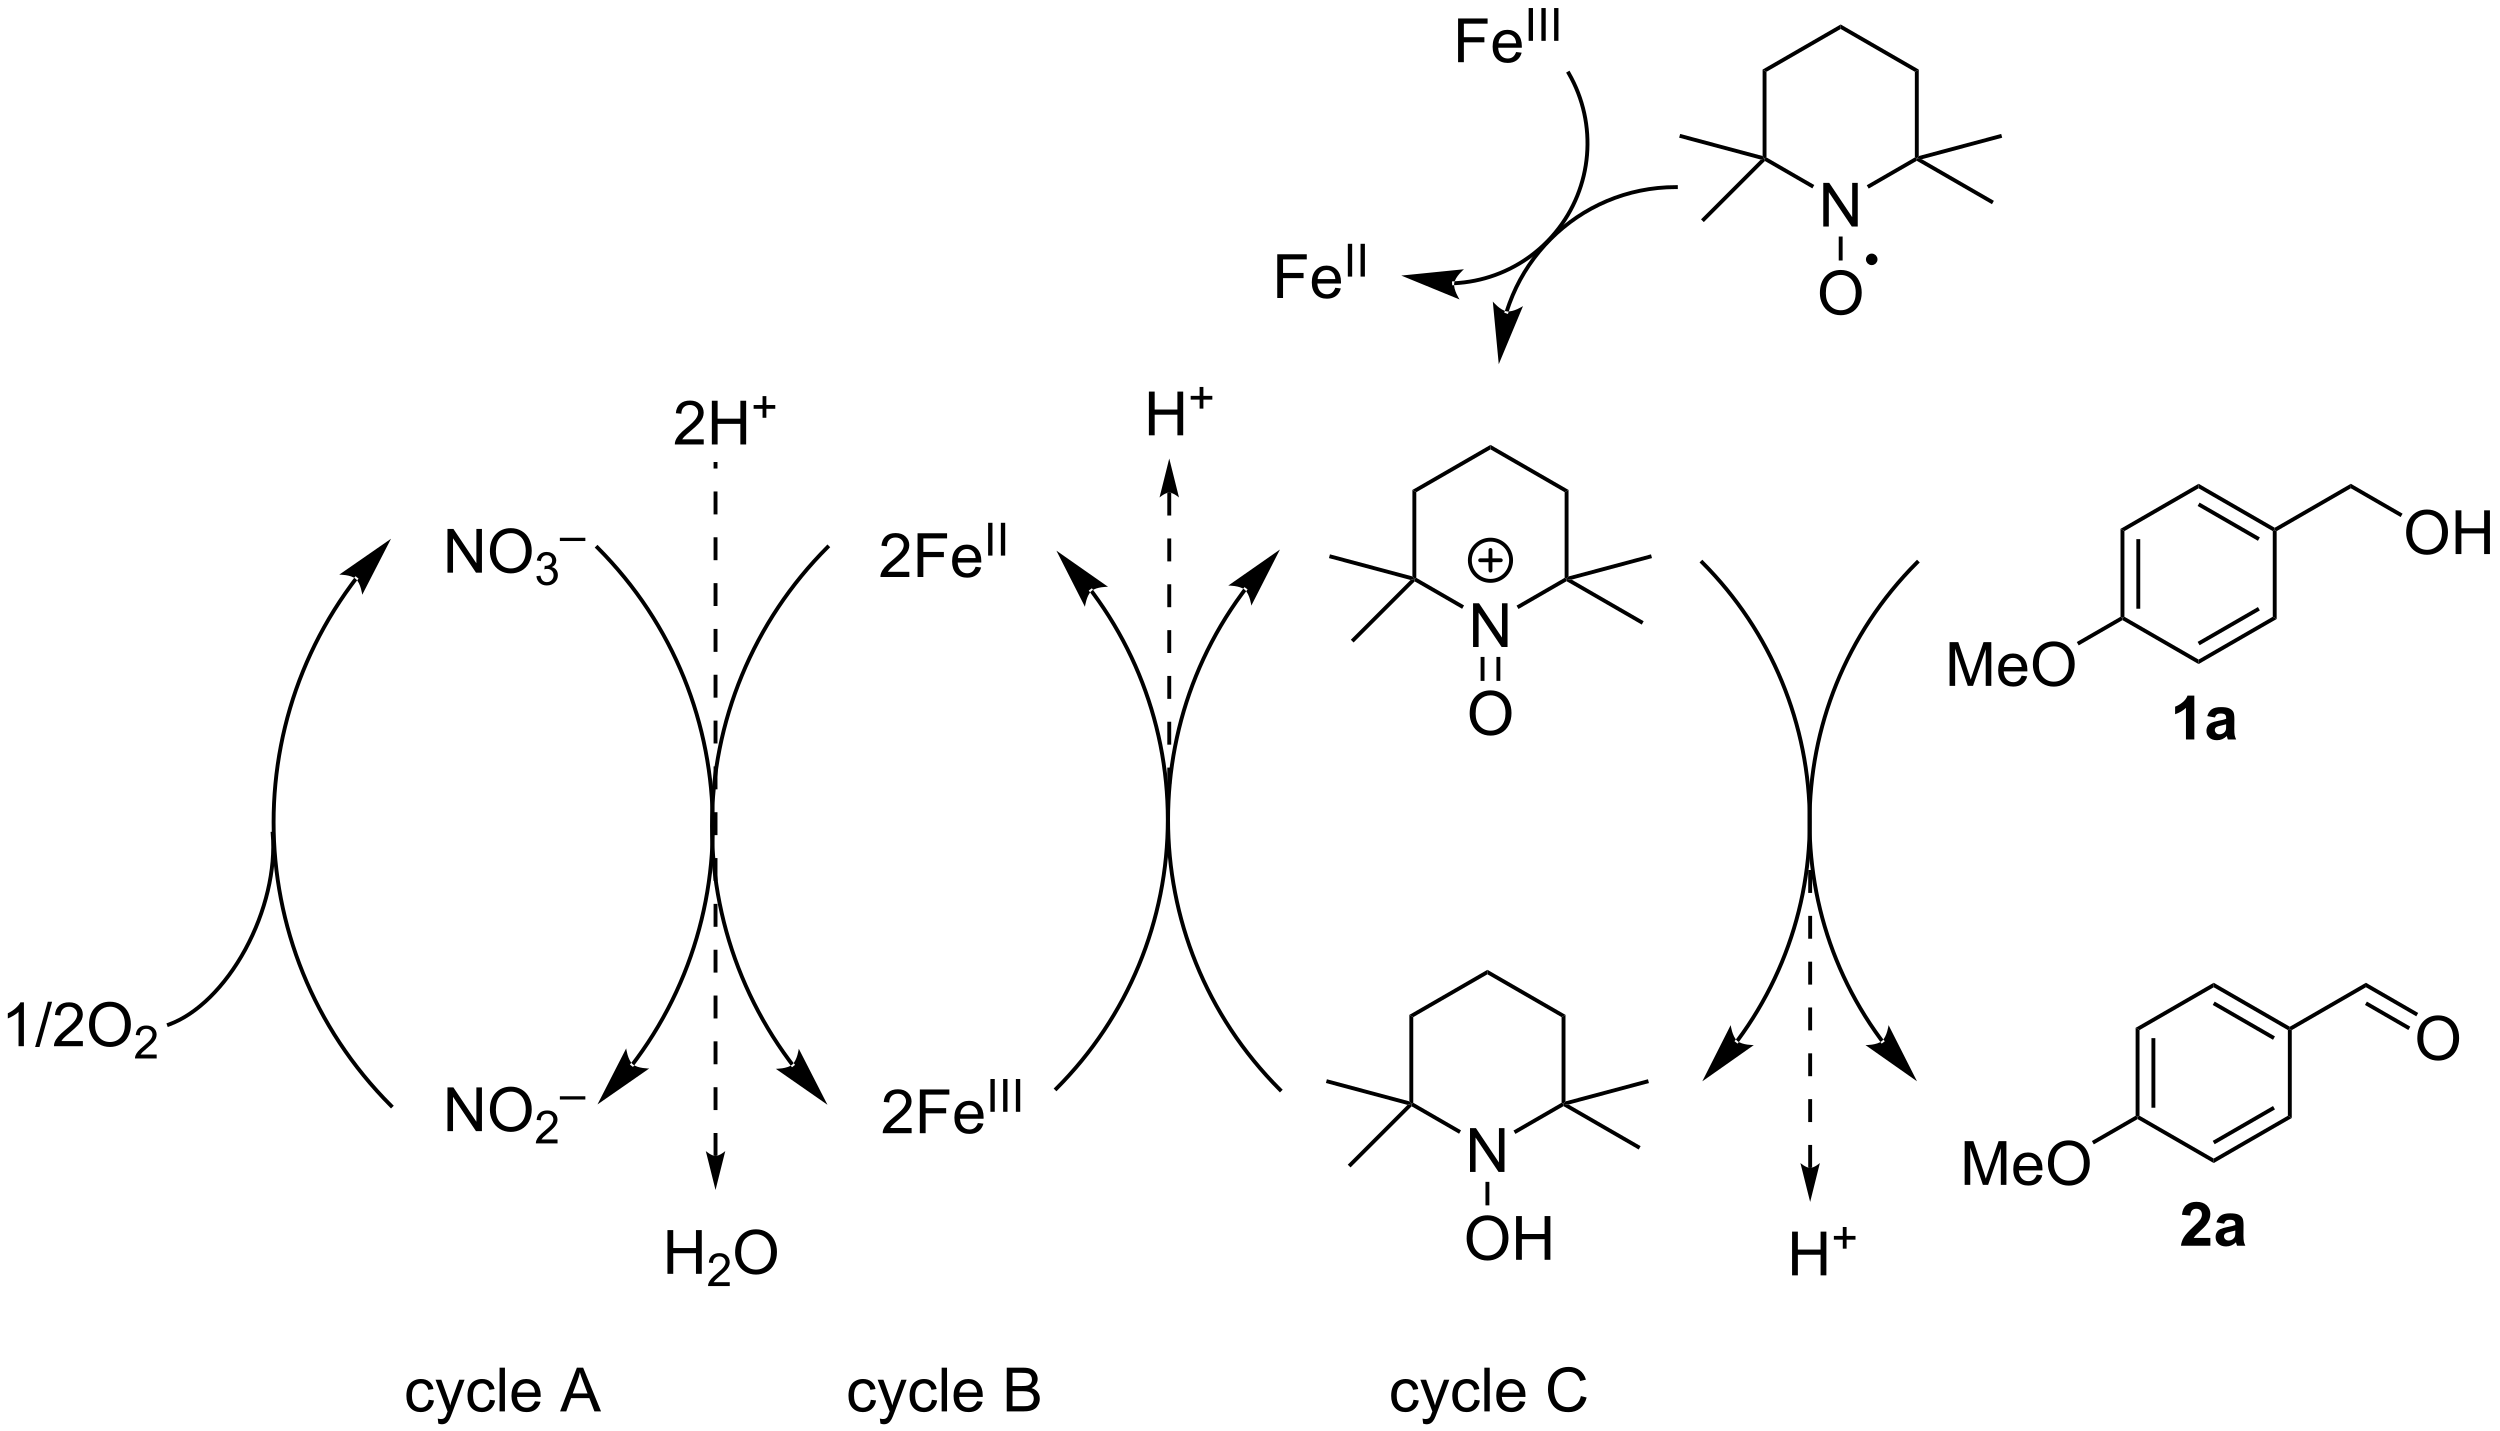 <?xml version="1.0" encoding="UTF-8"?>
<!DOCTYPE svg PUBLIC '-//W3C//DTD SVG 1.0//EN'
          'http://www.w3.org/TR/2001/REC-SVG-20010904/DTD/svg10.dtd'>
<svg stroke-dasharray="none" shape-rendering="auto" xmlns="http://www.w3.org/2000/svg" font-family="'Dialog'" text-rendering="auto" width="449" fill-opacity="1" color-interpolation="auto" color-rendering="auto" preserveAspectRatio="xMidYMid meet" font-size="12px" viewBox="0 0 449 257" fill="black" xmlns:xlink="http://www.w3.org/1999/xlink" stroke="black" image-rendering="auto" stroke-miterlimit="10" stroke-linecap="square" stroke-linejoin="miter" font-style="normal" stroke-width="1" height="257" stroke-dashoffset="0" font-weight="normal" stroke-opacity="1"
><!--Generated by the Batik Graphics2D SVG Generator--><defs id="genericDefs"
  /><g
  ><defs id="defs1"
    ><clipPath clipPathUnits="userSpaceOnUse" id="clipPath1"
      ><path d="M1.53 2.901 L337.824 2.901 L337.824 195.64 L1.53 195.64 L1.53 2.901 Z"
      /></clipPath
      ><clipPath clipPathUnits="userSpaceOnUse" id="clipPath2"
      ><path d="M1.53 2.901 L1.53 195.64 L337.824 195.64 L337.824 2.901 Z"
      /></clipPath
      ><clipPath clipPathUnits="userSpaceOnUse" id="clipPath3"
      ><path d="M125.148 207.447 L125.148 394.828 L452.092 394.828 L452.092 207.447 Z"
      /></clipPath
      ><clipPath clipPathUnits="userSpaceOnUse" id="clipPath4"
      ><path d="M124.743 207.447 L124.743 394.828 L451.686 394.828 L451.686 207.447 Z"
      /></clipPath
      ><clipPath clipPathUnits="userSpaceOnUse" id="clipPath5"
      ><path d="M125.757 207.447 L125.757 394.828 L452.7 394.828 L452.7 207.447 Z"
      /></clipPath
      ><clipPath clipPathUnits="userSpaceOnUse" id="clipPath6"
      ><path d="M125.96 207.447 L125.96 394.828 L452.903 394.828 L452.903 207.447 Z"
      /></clipPath
      ><clipPath clipPathUnits="userSpaceOnUse" id="clipPath7"
      ><path d="M124.945 207.447 L124.945 394.828 L451.889 394.828 L451.889 207.447 Z"
      /></clipPath
      ><clipPath clipPathUnits="userSpaceOnUse" id="clipPath8"
      ><path d="M126.078 207.447 L126.078 394.828 L453.022 394.828 L453.022 207.447 Z"
      /></clipPath
    ></defs
    ><g transform="scale(1.333,1.333) translate(-1.53,-2.901) matrix(1.029,0,0,1.029,-127.197,-210.48)"
    ><path d="M128.23 344.355 L127.527 344.355 L127.527 339.873 Q127.272 340.115 126.86 340.357 Q126.449 340.599 126.121 340.722 L126.121 340.042 Q126.709 339.764 127.149 339.37 Q127.592 338.974 127.777 338.605 L128.23 338.605 L128.23 344.355 ZM129.697 344.454 L131.359 338.529 L131.921 338.529 L130.265 344.454 L129.697 344.454 ZM135.949 343.678 L135.949 344.355 L132.162 344.355 Q132.154 344.099 132.245 343.865 Q132.389 343.48 132.706 343.105 Q133.027 342.73 133.628 342.237 Q134.561 341.472 134.889 341.024 Q135.217 340.576 135.217 340.178 Q135.217 339.761 134.917 339.474 Q134.62 339.185 134.139 339.185 Q133.631 339.185 133.326 339.49 Q133.022 339.795 133.019 340.334 L132.295 340.261 Q132.37 339.451 132.855 339.029 Q133.339 338.605 134.154 338.605 Q134.98 338.605 135.459 339.063 Q135.941 339.519 135.941 340.193 Q135.941 340.537 135.8 340.87 Q135.66 341.201 135.331 341.568 Q135.006 341.935 134.248 342.576 Q133.615 343.107 133.436 343.297 Q133.256 343.487 133.139 343.678 L135.949 343.678 ZM136.757 341.566 Q136.757 340.139 137.523 339.334 Q138.288 338.526 139.499 338.526 Q140.291 338.526 140.927 338.907 Q141.565 339.284 141.898 339.961 Q142.234 340.639 142.234 341.498 Q142.234 342.37 141.882 343.058 Q141.531 343.745 140.885 344.099 Q140.242 344.454 139.494 344.454 Q138.687 344.454 138.049 344.063 Q137.413 343.67 137.085 342.995 Q136.757 342.318 136.757 341.566 ZM137.538 341.576 Q137.538 342.612 138.093 343.209 Q138.65 343.803 139.492 343.803 Q140.346 343.803 140.898 343.201 Q141.452 342.599 141.452 341.495 Q141.452 340.795 141.216 340.274 Q140.979 339.753 140.523 339.467 Q140.07 339.178 139.502 339.178 Q138.697 339.178 138.117 339.732 Q137.538 340.284 137.538 341.576 Z" stroke="none" clip-path="url(#clipPath3)"
    /></g
    ><g transform="scale(1.333,1.333) translate(-1.53,-2.901) matrix(1.029,0,0,1.029,-127.197,-210.48)"
    ><path d="M145.613 345.447 L145.613 345.955 L142.774 345.955 Q142.768 345.763 142.836 345.587 Q142.944 345.298 143.182 345.017 Q143.422 344.736 143.873 344.367 Q144.572 343.793 144.819 343.457 Q145.065 343.121 145.065 342.822 Q145.065 342.509 144.84 342.294 Q144.617 342.078 144.256 342.078 Q143.875 342.078 143.647 342.306 Q143.418 342.535 143.416 342.939 L142.873 342.884 Q142.93 342.277 143.293 341.96 Q143.656 341.642 144.268 341.642 Q144.887 341.642 145.246 341.986 Q145.607 342.328 145.607 342.834 Q145.607 343.091 145.502 343.341 Q145.397 343.589 145.15 343.865 Q144.906 344.14 144.338 344.621 Q143.863 345.019 143.729 345.162 Q143.594 345.304 143.506 345.447 L145.613 345.447 Z" stroke="none" clip-path="url(#clipPath3)"
    /></g
    ><g transform="scale(1.333,1.333) translate(-1.53,-2.901) matrix(1.029,0,0,1.029,-127.197,-210.48)"
    ><path d="M183.689 355.477 L183.689 349.75 L184.468 349.75 L187.475 354.245 L187.475 349.75 L188.202 349.75 L188.202 355.477 L187.423 355.477 L184.416 350.977 L184.416 355.477 L183.689 355.477 ZM189.245 352.688 Q189.245 351.261 190.011 350.456 Q190.776 349.649 191.987 349.649 Q192.779 349.649 193.414 350.029 Q194.052 350.406 194.386 351.084 Q194.721 351.761 194.721 352.62 Q194.721 353.492 194.37 354.18 Q194.018 354.867 193.373 355.221 Q192.729 355.576 191.982 355.576 Q191.175 355.576 190.537 355.185 Q189.901 354.792 189.573 354.117 Q189.245 353.44 189.245 352.688 ZM190.026 352.698 Q190.026 353.735 190.581 354.331 Q191.138 354.925 191.979 354.925 Q192.833 354.925 193.386 354.323 Q193.94 353.721 193.94 352.617 Q193.94 351.917 193.703 351.396 Q193.466 350.875 193.011 350.589 Q192.558 350.3 191.99 350.3 Q191.185 350.3 190.604 350.854 Q190.026 351.406 190.026 352.698 Z" stroke="none" clip-path="url(#clipPath3)"
    /></g
    ><g transform="scale(1.333,1.333) translate(-1.53,-2.901) matrix(1.029,0,0,1.029,-127.197,-210.48)"
    ><path d="M198.101 356.569 L198.101 357.077 L195.261 357.077 Q195.255 356.885 195.324 356.71 Q195.431 356.421 195.669 356.139 Q195.91 355.858 196.361 355.489 Q197.06 354.915 197.306 354.579 Q197.552 354.243 197.552 353.944 Q197.552 353.632 197.328 353.417 Q197.105 353.2 196.744 353.2 Q196.363 353.2 196.134 353.428 Q195.906 353.657 195.904 354.061 L195.361 354.007 Q195.417 353.399 195.781 353.083 Q196.144 352.764 196.755 352.764 Q197.375 352.764 197.734 353.108 Q198.095 353.45 198.095 353.956 Q198.095 354.214 197.99 354.464 Q197.884 354.712 197.638 354.987 Q197.394 355.262 196.826 355.743 Q196.351 356.141 196.216 356.284 Q196.082 356.426 195.994 356.569 L198.101 356.569 Z" stroke="none" clip-path="url(#clipPath3)"
    /></g
    ><g transform="scale(1.333,1.333) translate(-1.53,-2.901) matrix(1.029,0,0,1.029,-127.197,-210.48)"
    ><path d="M198.405 351.335 L198.405 350.909 L201.743 350.909 L201.743 351.335 L198.405 351.335 Z" stroke="none" clip-path="url(#clipPath3)"
    /></g
    ><g transform="scale(1.333,1.333) translate(-1.53,-2.901) matrix(1.029,0,0,1.029,-127.197,-210.48)"
    ><path d="M183.689 282.349 L183.689 276.622 L184.468 276.622 L187.475 281.117 L187.475 276.622 L188.202 276.622 L188.202 282.349 L187.423 282.349 L184.416 277.849 L184.416 282.349 L183.689 282.349 ZM189.245 279.56 Q189.245 278.133 190.011 277.328 Q190.776 276.521 191.987 276.521 Q192.779 276.521 193.414 276.901 Q194.052 277.279 194.386 277.956 Q194.721 278.633 194.721 279.492 Q194.721 280.364 194.37 281.052 Q194.018 281.739 193.373 282.094 Q192.729 282.448 191.982 282.448 Q191.175 282.448 190.537 282.057 Q189.901 281.664 189.573 280.989 Q189.245 280.312 189.245 279.56 ZM190.026 279.57 Q190.026 280.607 190.581 281.203 Q191.138 281.797 191.979 281.797 Q192.833 281.797 193.386 281.195 Q193.94 280.594 193.94 279.489 Q193.94 278.789 193.703 278.268 Q193.466 277.747 193.011 277.461 Q192.558 277.172 191.99 277.172 Q191.185 277.172 190.604 277.726 Q190.026 278.279 190.026 279.57 Z" stroke="none" clip-path="url(#clipPath3)"
    /></g
    ><g transform="scale(1.333,1.333) translate(-1.53,-2.901) matrix(1.029,0,0,1.029,-127.197,-210.48)"
    ><path d="M195.332 282.814 L195.859 282.744 Q195.951 283.193 196.167 283.39 Q196.386 283.587 196.701 283.587 Q197.072 283.587 197.328 283.33 Q197.585 283.072 197.585 282.691 Q197.585 282.328 197.347 282.093 Q197.111 281.857 196.744 281.857 Q196.595 281.857 196.373 281.916 L196.431 281.453 Q196.484 281.459 196.515 281.459 Q196.853 281.459 197.123 281.283 Q197.392 281.107 197.392 280.74 Q197.392 280.451 197.195 280.261 Q197 280.07 196.689 280.07 Q196.38 280.07 196.175 280.263 Q195.97 280.457 195.912 280.843 L195.384 280.75 Q195.482 280.218 195.824 279.927 Q196.167 279.636 196.677 279.636 Q197.029 279.636 197.324 279.787 Q197.621 279.937 197.777 280.199 Q197.933 280.459 197.933 280.752 Q197.933 281.031 197.783 281.259 Q197.634 281.488 197.341 281.623 Q197.722 281.711 197.933 281.988 Q198.144 282.263 198.144 282.679 Q198.144 283.242 197.734 283.634 Q197.324 284.025 196.697 284.025 Q196.132 284.025 195.757 283.689 Q195.384 283.351 195.332 282.814 Z" stroke="none" clip-path="url(#clipPath3)"
    /></g
    ><g transform="scale(1.333,1.333) translate(-1.53,-2.901) matrix(1.029,0,0,1.029,-127.197,-210.48)"
    ><path d="M198.405 278.207 L198.405 277.781 L201.743 277.781 L201.743 278.207 L198.405 278.207 Z" stroke="none" clip-path="url(#clipPath3)"
    /></g
    ><g transform="scale(1.333,1.333) translate(-1.53,-2.901) matrix(1.029,0,0,1.029,-127.197,-210.48)"
    ><path d="M244.164 282.238 L244.164 282.915 L240.377 282.915 Q240.369 282.66 240.46 282.425 Q240.604 282.04 240.921 281.665 Q241.242 281.29 241.843 280.798 Q242.776 280.032 243.104 279.584 Q243.432 279.136 243.432 278.738 Q243.432 278.321 243.132 278.035 Q242.835 277.746 242.354 277.746 Q241.846 277.746 241.541 278.05 Q241.237 278.355 241.234 278.894 L240.51 278.821 Q240.585 278.011 241.07 277.59 Q241.554 277.165 242.369 277.165 Q243.195 277.165 243.674 277.623 Q244.156 278.079 244.156 278.754 Q244.156 279.097 244.015 279.431 Q243.875 279.761 243.546 280.129 Q243.221 280.496 242.463 281.136 Q241.83 281.668 241.651 281.858 Q241.471 282.048 241.354 282.238 L244.164 282.238 ZM245.24 282.915 L245.24 277.188 L249.105 277.188 L249.105 277.863 L245.998 277.863 L245.998 279.636 L248.686 279.636 L248.686 280.313 L245.998 280.313 L245.998 282.915 L245.24 282.915 ZM252.838 281.579 L253.565 281.668 Q253.393 282.306 252.927 282.657 Q252.463 283.009 251.742 283.009 Q250.83 283.009 250.296 282.449 Q249.765 281.886 249.765 280.876 Q249.765 279.829 250.304 279.251 Q250.843 278.673 251.703 278.673 Q252.533 278.673 253.06 279.241 Q253.588 279.806 253.588 280.832 Q253.588 280.894 253.585 281.019 L250.492 281.019 Q250.531 281.704 250.877 282.069 Q251.226 282.431 251.744 282.431 Q252.132 282.431 252.406 282.228 Q252.679 282.024 252.838 281.579 ZM250.531 280.441 L252.846 280.441 Q252.799 279.918 252.58 279.657 Q252.244 279.251 251.71 279.251 Q251.226 279.251 250.895 279.577 Q250.565 279.899 250.531 280.441 Z" stroke="none" clip-path="url(#clipPath3)"
    /></g
    ><g transform="scale(1.333,1.333) translate(-1.53,-2.901) matrix(1.029,0,0,1.029,-127.197,-210.48)"
    ><path d="M254.481 280.115 L254.481 275.82 L255.049 275.82 L255.049 280.115 L254.481 280.115 ZM256.148 280.115 L256.148 275.82 L256.716 275.82 L256.716 280.115 L256.148 280.115 Z" stroke="none" clip-path="url(#clipPath3)"
    /></g
    ><g transform="scale(1.333,1.333) translate(-1.53,-2.901) matrix(1.029,0,0,1.029,-127.197,-210.48)"
    ><path d="M244.463 355.066 L244.463 355.743 L240.677 355.743 Q240.669 355.488 240.76 355.254 Q240.903 354.868 241.221 354.493 Q241.542 354.118 242.143 353.626 Q243.075 352.861 243.403 352.413 Q243.732 351.965 243.732 351.566 Q243.732 351.15 243.432 350.863 Q243.135 350.574 242.653 350.574 Q242.146 350.574 241.841 350.879 Q241.536 351.183 241.534 351.723 L240.81 351.65 Q240.885 350.84 241.37 350.418 Q241.854 349.993 242.669 349.993 Q243.495 349.993 243.974 350.452 Q244.456 350.908 244.456 351.582 Q244.456 351.926 244.315 352.259 Q244.174 352.59 243.846 352.957 Q243.521 353.324 242.763 353.965 Q242.13 354.496 241.95 354.686 Q241.771 354.876 241.653 355.066 L244.463 355.066 ZM245.54 355.743 L245.54 350.017 L249.405 350.017 L249.405 350.691 L246.298 350.691 L246.298 352.465 L248.986 352.465 L248.986 353.142 L246.298 353.142 L246.298 355.743 L245.54 355.743 ZM253.138 354.408 L253.864 354.496 Q253.692 355.134 253.226 355.486 Q252.763 355.837 252.042 355.837 Q251.13 355.837 250.596 355.277 Q250.065 354.715 250.065 353.704 Q250.065 352.658 250.604 352.079 Q251.143 351.501 252.002 351.501 Q252.833 351.501 253.359 352.069 Q253.888 352.634 253.888 353.66 Q253.888 353.723 253.885 353.848 L250.792 353.848 Q250.831 354.533 251.177 354.897 Q251.526 355.259 252.044 355.259 Q252.432 355.259 252.706 355.056 Q252.979 354.853 253.138 354.408 ZM250.831 353.269 L253.146 353.269 Q253.099 352.746 252.88 352.486 Q252.544 352.079 252.01 352.079 Q251.526 352.079 251.195 352.405 Q250.864 352.728 250.831 353.269 Z" stroke="none" clip-path="url(#clipPath3)"
    /></g
    ><g transform="scale(1.333,1.333) translate(-1.53,-2.901) matrix(1.029,0,0,1.029,-127.197,-210.48)"
    ><path d="M254.78 352.943 L254.78 348.649 L255.349 348.649 L255.349 352.943 L254.78 352.943 ZM256.447 352.943 L256.447 348.649 L257.016 348.649 L257.016 352.943 L256.447 352.943 ZM258.114 352.943 L258.114 348.649 L258.683 348.649 L258.683 352.943 L258.114 352.943 Z" stroke="none" clip-path="url(#clipPath3)"
    /></g
    ><g transform="scale(1.333,1.333) translate(-1.53,-2.901) matrix(1.029,0,0,1.029,-127.197,-210.48)"
    ><path d="M363.832 237.033 L363.832 231.307 L364.61 231.307 L367.618 235.802 L367.618 231.307 L368.345 231.307 L368.345 237.033 L367.566 237.033 L364.558 232.533 L364.558 237.033 L363.832 237.033 Z" stroke="none" clip-path="url(#clipPath3)"
    /></g
    ><g transform="scale(1.333,1.333) translate(-1.53,-2.901) matrix(1.029,0,0,1.029,-127.197,-210.48)"
    ><path d="M355.889 216.473 L356.399 216.768 L356.399 227.982 L356.144 228.129 L355.889 227.797 Z" stroke="none" clip-path="url(#clipPath3)"
    /></g
    ><g transform="scale(1.333,1.333) translate(-1.53,-2.901) matrix(1.029,0,0,1.029,-127.197,-210.48)"
    ><path d="M356.186 228.448 L356.144 228.129 L356.399 227.982 L362.655 231.594 L362.4 232.036 Z" stroke="none" clip-path="url(#clipPath3)"
    /></g
    ><g transform="scale(1.333,1.333) translate(-1.53,-2.901) matrix(1.029,0,0,1.029,-127.197,-210.48)"
    ><path d="M369.779 232.06 L369.524 231.619 L375.823 227.982 L376.078 228.129 L376.078 228.424 Z" stroke="none" clip-path="url(#clipPath3)"
    /></g
    ><g transform="scale(1.333,1.333) translate(-1.53,-2.901) matrix(1.029,0,0,1.029,-127.197,-210.48)"
    ><path d="M376.333 227.797 L376.078 228.129 L375.823 227.982 L375.823 216.768 L376.333 216.473 Z" stroke="none" clip-path="url(#clipPath3)"
    /></g
    ><g transform="scale(1.333,1.333) translate(-1.53,-2.901) matrix(1.029,0,0,1.029,-127.197,-210.48)"
    ><path d="M376.333 216.473 L375.823 216.768 L366.111 211.161 L366.111 210.571 Z" stroke="none" clip-path="url(#clipPath3)"
    /></g
    ><g transform="scale(1.333,1.333) translate(-1.53,-2.901) matrix(1.029,0,0,1.029,-127.197,-210.48)"
    ><path d="M366.111 210.571 L366.111 211.161 L356.399 216.768 L355.889 216.473 Z" stroke="none" clip-path="url(#clipPath3)"
    /></g
    ><g transform="scale(1.333,1.333) translate(-1.53,-2.901) matrix(1.029,0,0,1.029,-127.197,-210.48)"
    ><path d="M355.889 227.797 L356.144 228.129 L355.651 228.261 L344.962 225.397 L345.094 224.904 Z" stroke="none" clip-path="url(#clipPath3)"
    /></g
    ><g transform="scale(1.333,1.333) translate(-1.53,-2.901) matrix(1.029,0,0,1.029,-127.197,-210.48)"
    ><path d="M355.651 228.261 L356.144 228.129 L356.186 228.448 L348.187 236.447 L347.826 236.087 Z" stroke="none" clip-path="url(#clipPath3)"
    /></g
    ><g transform="scale(1.333,1.333) translate(-1.53,-2.901) matrix(1.029,0,0,1.029,-127.197,-210.48)"
    ><path d="M376.739 228.216 L376.078 228.129 L376.333 227.797 L387.128 224.904 L387.26 225.397 Z" stroke="none" clip-path="url(#clipPath3)"
    /></g
    ><g transform="scale(1.333,1.333) translate(-1.53,-2.901) matrix(1.029,0,0,1.029,-127.197,-210.48)"
    ><path d="M376.078 228.424 L376.078 228.129 L376.739 228.216 L386.172 233.662 L385.917 234.104 Z" stroke="none" clip-path="url(#clipPath3)"
    /></g
    ><g transform="scale(1.333,1.333) translate(-1.53,-2.901) matrix(1.029,0,0,1.029,-127.197,-210.48)"
    ><path d="M363.388 245.753 Q363.388 244.326 364.153 243.521 Q364.919 242.714 366.13 242.714 Q366.921 242.714 367.557 243.094 Q368.195 243.472 368.528 244.149 Q368.864 244.826 368.864 245.685 Q368.864 246.558 368.513 247.245 Q368.161 247.933 367.515 248.287 Q366.872 248.641 366.125 248.641 Q365.317 248.641 364.679 248.25 Q364.044 247.857 363.716 247.183 Q363.388 246.506 363.388 245.753 ZM364.169 245.763 Q364.169 246.8 364.724 247.396 Q365.281 247.99 366.122 247.99 Q366.976 247.99 367.528 247.388 Q368.083 246.787 368.083 245.683 Q368.083 244.982 367.846 244.461 Q367.609 243.94 367.153 243.654 Q366.7 243.365 366.132 243.365 Q365.328 243.365 364.747 243.92 Q364.169 244.472 364.169 245.763 Z" stroke="none" clip-path="url(#clipPath3)"
    /></g
    ><g transform="scale(1.333,1.333) translate(-1.53,-2.901) matrix(1.029,0,0,1.029,-127.197,-210.48)"
    ><path d="M365.856 238.337 L366.366 238.337 L366.366 241.476 L365.856 241.476 Z" stroke="none" clip-path="url(#clipPath3)"
    /></g
    ><g transform="scale(1.333,1.333) translate(-1.53,-2.901) matrix(1.029,0,0,1.029,-127.197,-210.48)"
    ><path d="M317.577 360.812 L317.577 355.085 L318.356 355.085 L321.364 359.58 L321.364 355.085 L322.09 355.085 L322.09 360.812 L321.312 360.812 L318.304 356.312 L318.304 360.812 L317.577 360.812 Z" stroke="none" clip-path="url(#clipPath3)"
    /></g
    ><g transform="scale(1.333,1.333) translate(-1.53,-2.901) matrix(1.029,0,0,1.029,-127.197,-210.48)"
    ><path d="M309.635 340.251 L310.145 340.546 L310.145 351.76 L309.89 351.907 L309.635 351.575 Z" stroke="none" clip-path="url(#clipPath3)"
    /></g
    ><g transform="scale(1.333,1.333) translate(-1.53,-2.901) matrix(1.029,0,0,1.029,-127.197,-210.48)"
    ><path d="M309.932 352.226 L309.89 351.907 L310.145 351.76 L316.401 355.372 L316.146 355.814 Z" stroke="none" clip-path="url(#clipPath3)"
    /></g
    ><g transform="scale(1.333,1.333) translate(-1.53,-2.901) matrix(1.029,0,0,1.029,-127.197,-210.48)"
    ><path d="M323.524 355.839 L323.269 355.397 L329.568 351.76 L329.823 351.907 L329.823 352.202 Z" stroke="none" clip-path="url(#clipPath3)"
    /></g
    ><g transform="scale(1.333,1.333) translate(-1.53,-2.901) matrix(1.029,0,0,1.029,-127.197,-210.48)"
    ><path d="M330.078 351.575 L329.823 351.907 L329.568 351.76 L329.568 340.546 L330.078 340.251 Z" stroke="none" clip-path="url(#clipPath3)"
    /></g
    ><g transform="scale(1.333,1.333) translate(-1.53,-2.901) matrix(1.029,0,0,1.029,-127.197,-210.48)"
    ><path d="M330.078 340.251 L329.568 340.546 L319.856 334.939 L319.856 334.35 Z" stroke="none" clip-path="url(#clipPath3)"
    /></g
    ><g transform="scale(1.333,1.333) translate(-1.53,-2.901) matrix(1.029,0,0,1.029,-127.197,-210.48)"
    ><path d="M319.856 334.35 L319.856 334.939 L310.145 340.546 L309.635 340.251 Z" stroke="none" clip-path="url(#clipPath3)"
    /></g
    ><g transform="scale(1.333,1.333) translate(-1.53,-2.901) matrix(1.029,0,0,1.029,-127.197,-210.48)"
    ><path d="M309.635 351.575 L309.89 351.907 L309.397 352.039 L298.707 349.175 L298.839 348.682 Z" stroke="none" clip-path="url(#clipPath3)"
    /></g
    ><g transform="scale(1.333,1.333) translate(-1.53,-2.901) matrix(1.029,0,0,1.029,-127.197,-210.48)"
    ><path d="M309.397 352.039 L309.89 351.907 L309.932 352.226 L301.932 360.225 L301.571 359.865 Z" stroke="none" clip-path="url(#clipPath3)"
    /></g
    ><g transform="scale(1.333,1.333) translate(-1.53,-2.901) matrix(1.029,0,0,1.029,-127.197,-210.48)"
    ><path d="M330.484 351.994 L329.823 351.907 L330.078 351.575 L340.874 348.682 L341.006 349.175 Z" stroke="none" clip-path="url(#clipPath3)"
    /></g
    ><g transform="scale(1.333,1.333) translate(-1.53,-2.901) matrix(1.029,0,0,1.029,-127.197,-210.48)"
    ><path d="M329.823 352.202 L329.823 351.907 L330.484 351.994 L339.918 357.441 L339.663 357.882 Z" stroke="none" clip-path="url(#clipPath3)"
    /></g
    ><g transform="scale(1.333,1.333) translate(-1.53,-2.901) matrix(1.029,0,0,1.029,-127.197,-210.48)"
    ><path d="M317.133 369.531 Q317.133 368.104 317.899 367.299 Q318.664 366.492 319.875 366.492 Q320.667 366.492 321.302 366.872 Q321.94 367.25 322.274 367.927 Q322.61 368.604 322.61 369.463 Q322.61 370.336 322.258 371.023 Q321.907 371.711 321.261 372.065 Q320.618 372.419 319.87 372.419 Q319.063 372.419 318.425 372.028 Q317.789 371.635 317.461 370.961 Q317.133 370.284 317.133 369.531 ZM317.914 369.541 Q317.914 370.578 318.469 371.174 Q319.026 371.768 319.868 371.768 Q320.722 371.768 321.274 371.166 Q321.828 370.565 321.828 369.461 Q321.828 368.76 321.591 368.239 Q321.354 367.719 320.899 367.432 Q320.446 367.143 319.878 367.143 Q319.073 367.143 318.493 367.698 Q317.914 368.25 317.914 369.541 ZM323.608 372.32 L323.608 366.594 L324.366 366.594 L324.366 368.945 L327.343 368.945 L327.343 366.594 L328.101 366.594 L328.101 372.32 L327.343 372.32 L327.343 369.62 L324.366 369.62 L324.366 372.32 L323.608 372.32 Z" stroke="none" clip-path="url(#clipPath3)"
    /></g
    ><g transform="scale(1.333,1.333) translate(-1.53,-2.901) matrix(1.029,0,0,1.029,-127.197,-210.48)"
    ><path d="M319.601 362.115 L320.112 362.115 L320.112 365.194 L319.601 365.194 Z" stroke="none" clip-path="url(#clipPath3)"
    /></g
    ><g transform="scale(1.333,1.333) translate(-1.53,-2.901) matrix(1.029,0,0,1.029,-127.197,-210.48)"
    ><path d="M317.977 292.079 L317.977 286.353 L318.755 286.353 L321.763 290.847 L321.763 286.353 L322.49 286.353 L322.49 292.079 L321.711 292.079 L318.703 287.579 L318.703 292.079 L317.977 292.079 Z" stroke="none" clip-path="url(#clipPath3)"
    /></g
    ><g transform="scale(1.333,1.333) translate(-1.53,-2.901) matrix(1.029,0,0,1.029,-127.197,-210.48)"
    ><path d="M310.034 271.519 L310.544 271.813 L310.544 283.027 L310.289 283.175 L310.034 282.842 Z" stroke="none" clip-path="url(#clipPath3)"
    /></g
    ><g transform="scale(1.333,1.333) translate(-1.53,-2.901) matrix(1.029,0,0,1.029,-127.197,-210.48)"
    ><path d="M310.331 283.494 L310.289 283.175 L310.544 283.027 L316.8 286.639 L316.545 287.081 Z" stroke="none" clip-path="url(#clipPath3)"
    /></g
    ><g transform="scale(1.333,1.333) translate(-1.53,-2.901) matrix(1.029,0,0,1.029,-127.197,-210.48)"
    ><path d="M323.924 287.106 L323.669 286.664 L329.968 283.027 L330.223 283.175 L330.223 283.469 Z" stroke="none" clip-path="url(#clipPath3)"
    /></g
    ><g transform="scale(1.333,1.333) translate(-1.53,-2.901) matrix(1.029,0,0,1.029,-127.197,-210.48)"
    ><path d="M330.478 282.842 L330.223 283.175 L329.968 283.027 L329.968 271.813 L330.478 271.519 Z" stroke="none" clip-path="url(#clipPath3)"
    /></g
    ><g transform="scale(1.333,1.333) translate(-1.53,-2.901) matrix(1.029,0,0,1.029,-127.197,-210.48)"
    ><path d="M330.478 271.519 L329.968 271.813 L320.256 266.207 L320.256 265.617 Z" stroke="none" clip-path="url(#clipPath3)"
    /></g
    ><g transform="scale(1.333,1.333) translate(-1.53,-2.901) matrix(1.029,0,0,1.029,-127.197,-210.48)"
    ><path d="M320.256 265.617 L320.256 266.207 L310.544 271.813 L310.034 271.519 Z" stroke="none" clip-path="url(#clipPath3)"
    /></g
    ><g transform="scale(1.333,1.333) translate(-1.53,-2.901) matrix(1.029,0,0,1.029,-127.197,-210.48)"
    ><path d="M310.034 282.842 L310.289 283.175 L309.796 283.307 L299.107 280.443 L299.239 279.95 Z" stroke="none" clip-path="url(#clipPath3)"
    /></g
    ><g transform="scale(1.333,1.333) translate(-1.53,-2.901) matrix(1.029,0,0,1.029,-127.197,-210.48)"
    ><path d="M309.796 283.307 L310.289 283.175 L310.331 283.494 L302.332 291.493 L301.971 291.132 Z" stroke="none" clip-path="url(#clipPath3)"
    /></g
    ><g transform="scale(1.333,1.333) translate(-1.53,-2.901) matrix(1.029,0,0,1.029,-127.197,-210.48)"
    ><path d="M330.884 283.262 L330.223 283.175 L330.478 282.842 L341.273 279.95 L341.405 280.443 Z" stroke="none" clip-path="url(#clipPath3)"
    /></g
    ><g transform="scale(1.333,1.333) translate(-1.53,-2.901) matrix(1.029,0,0,1.029,-127.197,-210.48)"
    ><path d="M330.223 283.469 L330.223 283.175 L330.884 283.262 L340.317 288.708 L340.062 289.15 Z" stroke="none" clip-path="url(#clipPath3)"
    /></g
    ><g transform="scale(1.333,1.333) translate(-1.53,-2.901) matrix(1.029,0,0,1.029,-127.197,-210.48)"
    ><path d="M317.533 300.799 Q317.533 299.372 318.298 298.567 Q319.064 297.76 320.275 297.76 Q321.067 297.76 321.702 298.14 Q322.34 298.517 322.673 299.195 Q323.009 299.872 323.009 300.731 Q323.009 301.603 322.658 302.291 Q322.306 302.978 321.66 303.333 Q321.017 303.687 320.27 303.687 Q319.462 303.687 318.824 303.296 Q318.189 302.903 317.861 302.228 Q317.533 301.551 317.533 300.799 ZM318.314 300.809 Q318.314 301.846 318.869 302.442 Q319.426 303.036 320.267 303.036 Q321.121 303.036 321.673 302.434 Q322.228 301.833 322.228 300.728 Q322.228 300.028 321.991 299.507 Q321.754 298.986 321.298 298.7 Q320.845 298.411 320.277 298.411 Q319.473 298.411 318.892 298.965 Q318.314 299.517 318.314 300.809 Z" stroke="none" clip-path="url(#clipPath3)"
    /></g
    ><g transform="scale(1.333,1.333) translate(-1.53,-2.901) matrix(1.029,0,0,1.029,-127.197,-210.48)"
    ><path d="M318.965 293.383 L318.965 296.521 L319.475 296.521 L319.475 293.383 ZM321.037 293.383 L321.037 296.521 L321.547 296.521 L321.547 293.383 Z" stroke="none" clip-path="url(#clipPath3)"
    /></g
    ><g transform="scale(1.333,1.333) translate(-1.53,-2.901) matrix(1.029,0,0,1.029,-127.197,-210.48)"
    ><path d="M402.753 276.614 L403.263 276.909 L403.263 288.123 L403.008 288.27 L402.753 288.123 ZM404.825 277.957 L404.825 287.074 L405.335 287.074 L405.335 277.957 Z" stroke="none" clip-path="url(#clipPath3)"
    /></g
    ><g transform="scale(1.333,1.333) translate(-1.53,-2.901) matrix(1.029,0,0,1.029,-127.197,-210.48)"
    ><path d="M403.008 288.564 L403.008 288.27 L403.263 288.123 L412.975 293.73 L412.975 294.319 Z" stroke="none" clip-path="url(#clipPath3)"
    /></g
    ><g transform="scale(1.333,1.333) translate(-1.53,-2.901) matrix(1.029,0,0,1.029,-127.197,-210.48)"
    ><path d="M412.975 294.319 L412.975 293.73 L422.687 288.123 L423.197 288.417 ZM413.103 291.853 L420.998 287.295 L420.743 286.853 L412.847 291.411 Z" stroke="none" clip-path="url(#clipPath3)"
    /></g
    ><g transform="scale(1.333,1.333) translate(-1.53,-2.901) matrix(1.029,0,0,1.029,-127.197,-210.48)"
    ><path d="M423.197 288.417 L422.687 288.123 L422.687 276.909 L422.942 276.761 L423.197 276.909 Z" stroke="none" clip-path="url(#clipPath3)"
    /></g
    ><g transform="scale(1.333,1.333) translate(-1.53,-2.901) matrix(1.029,0,0,1.029,-127.197,-210.48)"
    ><path d="M422.942 276.467 L422.942 276.761 L422.687 276.909 L412.975 271.301 L412.975 270.712 ZM420.998 277.736 L413.103 273.178 L412.847 273.62 L420.743 278.178 Z" stroke="none" clip-path="url(#clipPath3)"
    /></g
    ><g transform="scale(1.333,1.333) translate(-1.53,-2.901) matrix(1.029,0,0,1.029,-127.197,-210.48)"
    ><path d="M412.975 270.712 L412.975 271.301 L403.263 276.909 L402.753 276.614 Z" stroke="none" clip-path="url(#clipPath3)"
    /></g
    ><g transform="scale(1.333,1.333) translate(-1.53,-2.901) matrix(1.029,0,0,1.029,-127.197,-210.48)"
    ><path d="M380.368 297.174 L380.368 291.447 L381.508 291.447 L382.865 295.502 Q383.052 296.067 383.138 296.349 Q383.235 296.036 383.443 295.432 L384.813 291.447 L385.834 291.447 L385.834 297.174 L385.102 297.174 L385.102 292.38 L383.438 297.174 L382.755 297.174 L381.099 292.299 L381.099 297.174 L380.368 297.174 ZM389.805 295.838 L390.531 295.927 Q390.36 296.565 389.894 296.916 Q389.43 297.268 388.709 297.268 Q387.797 297.268 387.263 296.708 Q386.732 296.145 386.732 295.135 Q386.732 294.088 387.271 293.51 Q387.81 292.932 388.67 292.932 Q389.5 292.932 390.026 293.5 Q390.555 294.065 390.555 295.091 Q390.555 295.153 390.552 295.278 L387.459 295.278 Q387.498 295.963 387.844 296.328 Q388.193 296.69 388.711 296.69 Q389.099 296.69 389.373 296.487 Q389.646 296.284 389.805 295.838 ZM387.498 294.7 L389.813 294.7 Q389.766 294.177 389.547 293.916 Q389.211 293.51 388.677 293.51 Q388.193 293.51 387.862 293.836 Q387.531 294.159 387.498 294.7 ZM391.275 294.385 Q391.275 292.958 392.041 292.153 Q392.806 291.346 394.017 291.346 Q394.809 291.346 395.444 291.726 Q396.082 292.104 396.416 292.781 Q396.752 293.458 396.752 294.317 Q396.752 295.19 396.4 295.877 Q396.048 296.565 395.403 296.919 Q394.759 297.273 394.012 297.273 Q393.205 297.273 392.567 296.882 Q391.931 296.489 391.603 295.815 Q391.275 295.138 391.275 294.385 ZM392.056 294.395 Q392.056 295.432 392.611 296.028 Q393.168 296.622 394.009 296.622 Q394.864 296.622 395.416 296.02 Q395.97 295.419 395.97 294.315 Q395.97 293.614 395.733 293.093 Q395.496 292.572 395.041 292.286 Q394.587 291.997 394.02 291.997 Q393.215 291.997 392.634 292.552 Q392.056 293.104 392.056 294.395 Z" stroke="none" clip-path="url(#clipPath3)"
    /></g
    ><g transform="scale(1.333,1.333) translate(-1.53,-2.901) matrix(1.029,0,0,1.029,-127.197,-210.48)"
    ><path d="M402.753 288.123 L403.008 288.27 L403.008 288.564 L397.278 291.873 L397.023 291.431 Z" stroke="none" clip-path="url(#clipPath3)"
    /></g
    ><g transform="scale(1.333,1.333) translate(-1.53,-2.901) matrix(1.029,0,0,1.029,-127.197,-210.48)"
    ><path d="M423.197 276.909 L422.942 276.761 L422.942 276.467 L432.909 270.712 L432.909 271.301 Z" stroke="none" clip-path="url(#clipPath3)"
    /></g
    ><g transform="scale(1.333,1.333) translate(-1.53,-2.901) matrix(1.029,0,0,1.029,-127.197,-210.48)"
    ><path d="M440.152 277.122 Q440.152 275.695 440.918 274.89 Q441.683 274.083 442.894 274.083 Q443.686 274.083 444.321 274.463 Q444.959 274.841 445.293 275.518 Q445.629 276.195 445.629 277.054 Q445.629 277.927 445.277 278.614 Q444.925 279.302 444.28 279.656 Q443.636 280.01 442.889 280.01 Q442.082 280.01 441.444 279.62 Q440.808 279.226 440.48 278.552 Q440.152 277.875 440.152 277.122 ZM440.933 277.132 Q440.933 278.169 441.488 278.765 Q442.045 279.359 442.886 279.359 Q443.741 279.359 444.293 278.757 Q444.847 278.156 444.847 277.052 Q444.847 276.351 444.61 275.83 Q444.373 275.31 443.918 275.023 Q443.464 274.734 442.897 274.734 Q442.092 274.734 441.511 275.289 Q440.933 275.841 440.933 277.132 ZM446.627 279.911 L446.627 274.185 L447.385 274.185 L447.385 276.536 L450.362 276.536 L450.362 274.185 L451.12 274.185 L451.12 279.911 L450.362 279.911 L450.362 277.211 L447.385 277.211 L447.385 279.911 L446.627 279.911 Z" stroke="none" clip-path="url(#clipPath3)"
    /></g
    ><g transform="scale(1.333,1.333) translate(-1.53,-2.901) matrix(1.029,0,0,1.029,-127.197,-210.48)"
    ><path d="M432.909 271.301 L432.909 270.712 L439.685 274.625 L439.43 275.067 Z" stroke="none" clip-path="url(#clipPath3)"
    /></g
    ><g transform="scale(1.333,1.333) translate(-1.53,-2.901) matrix(1.029,0,0,1.029,-127.197,-210.48)"
    ><path d="M412.417 304.194 L411.32 304.194 L411.32 300.056 Q410.719 300.619 409.901 300.889 L409.901 299.892 Q410.331 299.752 410.834 299.361 Q411.339 298.968 411.526 298.444 L412.417 298.444 L412.417 304.194 ZM415.113 301.311 L414.116 301.132 Q414.285 300.53 414.694 300.241 Q415.106 299.952 415.913 299.952 Q416.647 299.952 417.007 300.127 Q417.366 300.298 417.512 300.567 Q417.66 300.835 417.66 301.548 L417.647 302.83 Q417.647 303.377 417.699 303.637 Q417.754 303.897 417.897 304.194 L416.811 304.194 Q416.77 304.085 416.707 303.869 Q416.679 303.772 416.668 303.741 Q416.387 304.014 416.067 304.153 Q415.746 304.288 415.382 304.288 Q414.741 304.288 414.371 303.942 Q414.004 303.593 414.004 303.061 Q414.004 302.71 414.171 302.434 Q414.34 302.158 414.642 302.012 Q414.944 301.866 415.514 301.757 Q416.285 301.611 416.582 301.486 L416.582 301.377 Q416.582 301.061 416.426 300.926 Q416.27 300.791 415.835 300.791 Q415.543 300.791 415.379 300.908 Q415.215 301.022 415.113 301.311 ZM416.582 302.202 Q416.371 302.272 415.913 302.371 Q415.457 302.468 415.317 302.561 Q415.1 302.712 415.1 302.947 Q415.1 303.179 415.272 303.348 Q415.444 303.514 415.71 303.514 Q416.007 303.514 416.277 303.319 Q416.475 303.171 416.538 302.955 Q416.582 302.814 416.582 302.421 L416.582 302.202 Z" stroke="none" clip-path="url(#clipPath3)"
    /></g
    ><g transform="scale(1.333,1.333) translate(-1.53,-2.901) matrix(1.029,0,0,1.029,-127.197,-210.48)"
    ><path d="M404.731 341.95 L405.241 342.244 L405.241 353.458 L404.986 353.606 L404.731 353.458 ZM406.802 343.293 L406.802 352.409 L407.312 352.409 L407.312 343.293 Z" stroke="none" clip-path="url(#clipPath3)"
    /></g
    ><g transform="scale(1.333,1.333) translate(-1.53,-2.901) matrix(1.029,0,0,1.029,-127.197,-210.48)"
    ><path d="M404.986 353.9 L404.986 353.606 L405.241 353.458 L414.953 359.065 L414.953 359.654 Z" stroke="none" clip-path="url(#clipPath3)"
    /></g
    ><g transform="scale(1.333,1.333) translate(-1.53,-2.901) matrix(1.029,0,0,1.029,-127.197,-210.48)"
    ><path d="M414.953 359.654 L414.953 359.065 L424.664 353.458 L425.175 353.753 ZM415.08 357.189 L422.975 352.63 L422.72 352.188 L414.825 356.747 Z" stroke="none" clip-path="url(#clipPath3)"
    /></g
    ><g transform="scale(1.333,1.333) translate(-1.53,-2.901) matrix(1.029,0,0,1.029,-127.197,-210.48)"
    ><path d="M425.175 353.753 L424.664 353.458 L424.664 342.244 L424.919 342.097 L425.175 342.244 Z" stroke="none" clip-path="url(#clipPath3)"
    /></g
    ><g transform="scale(1.333,1.333) translate(-1.53,-2.901) matrix(1.029,0,0,1.029,-127.197,-210.48)"
    ><path d="M424.919 341.802 L424.919 342.097 L424.664 342.244 L414.953 336.637 L414.953 336.048 ZM422.975 343.072 L415.08 338.514 L414.825 338.955 L422.72 343.514 Z" stroke="none" clip-path="url(#clipPath3)"
    /></g
    ><g transform="scale(1.333,1.333) translate(-1.53,-2.901) matrix(1.029,0,0,1.029,-127.197,-210.48)"
    ><path d="M414.953 336.048 L414.953 336.637 L405.241 342.244 L404.731 341.95 Z" stroke="none" clip-path="url(#clipPath3)"
    /></g
    ><g transform="scale(1.333,1.333) translate(-1.53,-2.901) matrix(1.029,0,0,1.029,-127.197,-210.48)"
    ><path d="M382.345 362.51 L382.345 356.783 L383.486 356.783 L384.843 360.838 Q385.03 361.403 385.116 361.684 Q385.212 361.372 385.421 360.768 L386.791 356.783 L387.811 356.783 L387.811 362.51 L387.079 362.51 L387.079 357.716 L385.416 362.51 L384.733 362.51 L383.077 357.635 L383.077 362.51 L382.345 362.51 ZM391.783 361.174 L392.509 361.262 Q392.337 361.9 391.871 362.252 Q391.408 362.603 390.686 362.603 Q389.775 362.603 389.241 362.044 Q388.71 361.481 388.71 360.471 Q388.71 359.424 389.249 358.846 Q389.788 358.268 390.647 358.268 Q391.478 358.268 392.004 358.835 Q392.533 359.4 392.533 360.426 Q392.533 360.489 392.53 360.614 L389.436 360.614 Q389.475 361.299 389.822 361.663 Q390.171 362.025 390.689 362.025 Q391.077 362.025 391.35 361.822 Q391.624 361.619 391.783 361.174 ZM389.475 360.036 L391.791 360.036 Q391.744 359.512 391.525 359.252 Q391.189 358.846 390.655 358.846 Q390.171 358.846 389.84 359.171 Q389.509 359.494 389.475 360.036 ZM393.253 359.721 Q393.253 358.294 394.018 357.489 Q394.784 356.682 395.995 356.682 Q396.787 356.682 397.422 357.062 Q398.06 357.44 398.393 358.117 Q398.729 358.794 398.729 359.653 Q398.729 360.525 398.378 361.213 Q398.026 361.9 397.38 362.255 Q396.737 362.609 395.99 362.609 Q395.182 362.609 394.544 362.218 Q393.909 361.825 393.581 361.15 Q393.253 360.473 393.253 359.721 ZM394.034 359.731 Q394.034 360.768 394.589 361.364 Q395.146 361.958 395.987 361.958 Q396.841 361.958 397.393 361.356 Q397.948 360.755 397.948 359.65 Q397.948 358.95 397.711 358.429 Q397.474 357.908 397.018 357.622 Q396.565 357.333 395.998 357.333 Q395.193 357.333 394.612 357.887 Q394.034 358.44 394.034 359.731 Z" stroke="none" clip-path="url(#clipPath3)"
    /></g
    ><g transform="scale(1.333,1.333) translate(-1.53,-2.901) matrix(1.029,0,0,1.029,-127.197,-210.48)"
    ><path d="M404.731 353.458 L404.986 353.606 L404.986 353.9 L399.256 357.208 L399.001 356.766 Z" stroke="none" clip-path="url(#clipPath3)"
    /></g
    ><g transform="scale(1.333,1.333) translate(-1.53,-2.901) matrix(1.029,0,0,1.029,-127.197,-210.48)"
    ><path d="M425.175 342.244 L424.919 342.097 L424.919 341.802 L434.886 336.048 L434.886 336.637 Z" stroke="none" clip-path="url(#clipPath3)"
    /></g
    ><g transform="scale(1.333,1.333) translate(-1.53,-2.901) matrix(1.029,0,0,1.029,-127.197,-210.48)"
    ><path d="M414.514 369.458 L414.514 370.479 L410.668 370.479 Q410.73 369.901 411.043 369.383 Q411.355 368.864 412.277 368.01 Q413.019 367.317 413.186 367.073 Q413.413 366.731 413.413 366.401 Q413.413 366.034 413.215 365.836 Q413.019 365.638 412.67 365.638 Q412.327 365.638 412.123 365.846 Q411.92 366.052 411.889 366.534 L410.795 366.424 Q410.894 365.518 411.41 365.125 Q411.925 364.729 412.699 364.729 Q413.545 364.729 414.03 365.187 Q414.514 365.643 414.514 366.323 Q414.514 366.708 414.376 367.06 Q414.238 367.409 413.936 367.791 Q413.738 368.044 413.217 368.521 Q412.699 368.997 412.558 369.153 Q412.42 369.31 412.334 369.458 L414.514 369.458 ZM416.312 367.596 L415.315 367.416 Q415.484 366.815 415.893 366.526 Q416.304 366.237 417.112 366.237 Q417.846 366.237 418.205 366.411 Q418.565 366.583 418.711 366.851 Q418.859 367.12 418.859 367.833 L418.846 369.114 Q418.846 369.661 418.898 369.922 Q418.953 370.182 419.096 370.479 L418.01 370.479 Q417.969 370.37 417.906 370.153 Q417.877 370.057 417.867 370.026 Q417.586 370.299 417.265 370.437 Q416.945 370.573 416.58 370.573 Q415.94 370.573 415.57 370.226 Q415.203 369.877 415.203 369.346 Q415.203 368.995 415.37 368.719 Q415.539 368.442 415.841 368.297 Q416.143 368.151 416.713 368.041 Q417.484 367.896 417.781 367.771 L417.781 367.661 Q417.781 367.346 417.625 367.211 Q417.469 367.075 417.034 367.075 Q416.742 367.075 416.578 367.192 Q416.414 367.307 416.312 367.596 ZM417.781 368.487 Q417.57 368.557 417.112 368.656 Q416.656 368.752 416.515 368.846 Q416.299 368.997 416.299 369.231 Q416.299 369.463 416.471 369.633 Q416.643 369.799 416.909 369.799 Q417.205 369.799 417.476 369.604 Q417.674 369.455 417.737 369.239 Q417.781 369.099 417.781 368.705 L417.781 368.487 Z" stroke="none" clip-path="url(#clipPath3)"
    /></g
    ><g transform="scale(1.333,1.333) translate(-1.53,-2.901) matrix(1.029,0,0,1.029,-126.78,-210.48)"
    ><path d="M370.919 343.814 L370.919 343.814 C370.918 343.813 370.917 343.811 370.917 343.811 L370.917 343.811 C370.917 343.81 370.918 343.811 370.918 343.812 L370.918 343.812 C370.919 343.812 370.919 343.812 370.919 343.813 L370.917 343.811 C370.909 343.8 370.902 343.79 370.895 343.78 L371.099 343.628 L370.895 343.78 C370.834 343.699 370.774 343.618 370.714 343.536 L370.92 343.385 L370.714 343.536 C370.235 342.885 369.775 342.224 369.333 341.555 L369.546 341.414 L369.333 341.555 C367.565 338.877 366.091 336.062 364.913 333.155 L365.149 333.059 L364.913 333.155 C362.555 327.341 361.377 321.162 361.377 314.983 L361.377 314.983 C361.377 302.625 366.091 290.265 375.521 280.836 L375.701 280.656 L376.062 281.017 L375.882 281.197 C366.552 290.527 361.887 302.754 361.887 314.983 L361.632 314.983 L361.887 314.983 C361.887 321.097 363.053 327.211 365.386 332.963 L365.386 332.963 C366.552 335.839 368.01 338.624 369.759 341.273 L369.759 341.273 C370.196 341.936 370.652 342.59 371.125 343.234 L371.125 343.234 C371.185 343.315 371.244 343.395 371.304 343.476 L371.304 343.476 C371.311 343.486 371.319 343.496 371.326 343.506 L371.122 343.658 L371.325 343.504 C371.325 343.504 371.326 343.505 371.326 343.506 L371.326 343.506 C371.327 343.507 371.328 343.509 371.328 343.509 L371.328 343.509 C371.328 343.509 371.328 343.508 371.327 343.508 L371.48 343.712 L371.072 344.018 ZM375.701 348.95 L371.978 341.592 C371.978 341.592 371.782 343.084 371.12 343.657 C370.459 344.23 368.954 344.21 368.954 344.21 Z" stroke="none" clip-path="url(#clipPath4)"
    /></g
    ><g stroke-width="0.51" transform="scale(1.333,1.333) translate(-1.53,-2.901) matrix(1.029,0,0,1.029,-127.197,-210.48)" stroke-linejoin="round" stroke-linecap="round"
    ><path fill="none" d="M320.256 283.427 C318.765 283.427 317.556 282.218 317.556 280.727 C317.556 279.236 318.765 278.027 320.256 278.027 C321.747 278.027 322.956 279.236 322.956 280.727 C322.956 282.218 321.747 283.427 320.256 283.427 M318.906 280.727 L321.606 280.727 M320.256 279.377 L320.256 282.077" clip-path="url(#clipPath3)"
    /></g
    ><g transform="scale(1.333,1.333) translate(-1.53,-2.901) matrix(1.029,0,0,1.029,-127.823,-210.48)"
    ><path d="M352.975 343.5 L352.975 343.5 C352.975 343.5 352.975 343.5 352.975 343.5 L352.975 343.5 C352.976 343.499 352.971 343.505 352.966 343.512 L352.971 343.505 L352.972 343.503 L353.176 343.656 L352.972 343.503 C352.973 343.502 352.973 343.502 352.973 343.502 L352.973 343.502 C352.973 343.502 352.973 343.502 352.973 343.502 L352.974 343.5 C352.981 343.49 352.989 343.481 352.996 343.471 L353.201 343.623 L352.996 343.471 C353.01 343.451 353.025 343.432 353.04 343.412 L353.04 343.412 C353.505 342.783 353.955 342.143 354.388 341.494 L354.388 341.494 C356.12 338.896 357.589 336.141 358.779 333.269 L358.779 333.269 C361.158 327.527 362.416 321.32 362.416 314.983 L362.671 314.983 L362.416 314.983 C362.416 308.647 361.158 302.44 358.779 296.697 L358.779 296.697 C356.4 290.954 352.901 285.676 348.42 281.195 L348.24 281.014 L348.601 280.654 L348.781 280.834 C353.31 285.363 356.846 290.698 359.25 296.502 L359.014 296.6 L359.25 296.502 C361.654 302.306 362.926 308.579 362.926 314.983 L362.926 314.983 C362.926 321.388 361.654 327.661 359.25 333.465 L359.014 333.367 L359.25 333.465 C358.048 336.367 356.563 339.152 354.812 341.777 L354.6 341.636 L354.812 341.777 C354.375 342.433 353.92 343.08 353.45 343.716 L353.245 343.564 L353.45 343.715 C353.435 343.735 353.421 343.755 353.406 343.775 L353.406 343.775 C353.399 343.785 353.391 343.795 353.383 343.805 L353.179 343.653 L353.385 343.803 C353.384 343.804 353.384 343.804 353.384 343.805 L353.384 343.805 C353.383 343.807 353.381 343.808 353.381 343.809 L353.381 343.809 L353.38 343.811 L353.176 343.658 L353.385 343.805 C353.378 343.813 353.374 343.819 353.374 343.818 L353.374 343.818 C353.374 343.818 353.374 343.818 353.374 343.818 L353.215 344.018 L352.816 343.699 ZM348.601 348.952 L355.345 344.206 C355.345 344.206 353.84 344.228 353.178 343.656 C352.516 343.083 352.318 341.591 352.318 341.591 Z" stroke="none" clip-path="url(#clipPath5)"
    /></g
    ><g transform="scale(1.333,1.333) translate(-1.53,-2.901) matrix(1.029,0,0,1.029,-127.197,-210.48)"
    ><path d="M361.86 354.284 L361.86 354.284 L361.86 351.284 L362.37 351.284 L362.37 354.284 ZM361.86 348.284 L361.86 348.284 L361.86 345.284 L362.37 345.284 L362.37 348.284 ZM361.86 342.284 L361.86 342.284 L361.86 339.284 L362.37 339.284 L362.37 342.284 ZM361.86 336.284 L361.86 336.284 L361.86 333.284 L362.37 333.284 L362.37 336.284 ZM361.86 330.284 L361.86 330.284 L361.86 327.284 L362.37 327.284 L362.37 330.284 ZM361.86 324.284 L361.86 324.284 L361.86 321.284 L362.37 321.284 L362.37 324.284 ZM361.86 360.284 L361.86 360.284 L361.86 357.284 L362.37 357.284 L362.37 360.284 ZM362.115 364.749 L363.39 359.647 C363.39 359.647 362.673 360.284 362.115 360.284 C361.557 360.284 360.839 359.647 360.839 359.647 Z" stroke="none" clip-path="url(#clipPath3)"
    /></g
    ><g transform="scale(1.333,1.333) translate(-1.53,-2.901) matrix(1.029,0,0,1.029,-127.197,-210.48)"
    ><path d="M359.747 374.358 L359.747 368.632 L360.505 368.632 L360.505 370.983 L363.481 370.983 L363.481 368.632 L364.239 368.632 L364.239 374.358 L363.481 374.358 L363.481 371.658 L360.505 371.658 L360.505 374.358 L359.747 374.358 Z" stroke="none" clip-path="url(#clipPath3)"
    /></g
    ><g transform="scale(1.333,1.333) translate(-1.53,-2.901) matrix(1.029,0,0,1.029,-127.197,-210.48)"
    ><path d="M366.387 370.863 L366.387 369.685 L365.218 369.685 L365.218 369.193 L366.387 369.193 L366.387 368.025 L366.886 368.025 L366.886 369.193 L368.053 369.193 L368.053 369.685 L366.886 369.685 L366.886 370.863 L366.387 370.863 Z" stroke="none" clip-path="url(#clipPath3)"
    /></g
    ><g transform="scale(1.333,1.333) translate(-1.53,-2.901) matrix(1.029,0,0,1.029,-127.197,-210.48)"
    ><path d="M370.176 241.827 C369.899 241.827 369.676 241.603 369.676 241.327 C369.676 241.051 369.899 240.827 370.176 240.827 C370.452 240.827 370.676 241.051 370.676 241.327 C370.676 241.603 370.452 241.827 370.176 241.827" stroke="none" clip-path="url(#clipPath3)"
    /></g
    ><g stroke-width="0.51" transform="scale(1.333,1.333) translate(-1.53,-2.901) matrix(1.029,0,0,1.029,-127.197,-210.48)" stroke-linejoin="round" stroke-linecap="round"
    ><path fill="none" d="M370.176 241.827 C369.899 241.827 369.676 241.603 369.676 241.327 C369.676 241.051 369.899 240.827 370.176 240.827 C370.452 240.827 370.676 241.051 370.676 241.327 C370.676 241.603 370.452 241.827 370.176 241.827" clip-path="url(#clipPath3)"
    /></g
    ><g transform="scale(1.333,1.333) translate(-1.53,-2.901) matrix(1.029,0,0,1.029,-126.78,-210.48)"
    ><path d="M287.894 284.748 L287.894 284.748 C287.894 284.749 287.894 284.749 287.892 284.75 L287.892 284.75 C287.891 284.752 287.889 284.754 287.887 284.757 L287.687 284.599 L287.89 284.753 C287.89 284.754 287.889 284.755 287.888 284.756 L287.888 284.756 C287.887 284.757 287.886 284.759 287.885 284.761 L287.682 284.607 L287.885 284.761 C287.76 284.928 287.635 285.095 287.512 285.263 L287.512 285.263 C287.018 285.934 286.544 286.615 286.089 287.305 L286.089 287.305 C284.267 290.064 282.749 292.964 281.534 295.959 L281.298 295.863 L281.534 295.959 C279.106 301.949 277.891 308.316 277.891 314.683 L277.636 314.683 L277.891 314.683 C277.891 327.418 282.749 340.152 292.465 349.868 L292.645 350.049 L292.284 350.409 L292.104 350.229 C282.289 340.413 277.381 327.548 277.381 314.684 L277.381 314.684 C277.381 308.251 278.608 301.819 281.062 295.767 L281.062 295.767 C282.289 292.742 283.822 289.811 285.663 287.024 L285.876 287.164 L285.663 287.024 C286.123 286.327 286.602 285.639 287.101 284.961 L287.306 285.112 L287.101 284.961 C287.225 284.791 287.351 284.622 287.478 284.454 L287.478 284.454 C287.479 284.453 287.479 284.452 287.48 284.451 L287.48 284.451 C287.481 284.45 287.482 284.448 287.484 284.446 L287.487 284.442 C287.486 284.443 287.485 284.444 287.485 284.444 L287.485 284.444 C287.485 284.444 287.485 284.443 287.486 284.443 L287.638 284.238 L288.047 284.543 ZM292.284 279.319 L285.522 284.039 C285.522 284.039 287.028 284.024 287.688 284.598 C288.348 285.173 288.539 286.666 288.539 286.666 Z" stroke="none" clip-path="url(#clipPath4)"
    /></g
    ><g transform="scale(1.333,1.333) translate(-1.53,-2.901) matrix(1.029,0,0,1.029,-128.032,-210.48)"
    ><path d="M269.028 284.602 L269.028 284.602 C269.028 284.602 269.028 284.602 269.028 284.602 L269.028 284.602 C269.028 284.602 269.027 284.6 269.025 284.597 L268.822 284.752 L269.023 284.595 C269.026 284.598 269.028 284.601 269.03 284.604 L268.825 284.755 L269.029 284.602 C269.031 284.605 269.033 284.607 269.035 284.61 L268.831 284.763 L269.034 284.609 C269.038 284.615 269.042 284.62 269.046 284.625 L268.842 284.778 L269.046 284.625 C269.054 284.635 269.062 284.645 269.069 284.656 L268.865 284.809 L269.069 284.656 C269.131 284.738 269.192 284.82 269.253 284.902 L269.253 284.902 C269.741 285.561 270.211 286.231 270.665 286.911 L270.665 286.911 C272.48 289.633 274.019 292.519 275.265 295.527 L275.029 295.625 L275.265 295.527 C277.757 301.543 279.075 308.045 279.075 314.683 L278.82 314.683 L279.075 314.683 C279.075 321.321 277.757 327.823 275.265 333.839 L275.029 333.741 L275.265 333.839 C272.773 339.855 269.108 345.385 264.414 350.079 L264.233 350.259 L263.873 349.898 L264.053 349.718 C268.699 345.072 272.327 339.599 274.793 333.644 L274.793 333.644 C277.26 327.689 278.565 321.253 278.565 314.683 L278.565 314.683 C278.565 308.113 277.26 301.677 274.793 295.723 L274.793 295.723 C273.56 292.745 272.037 289.888 270.241 287.195 L270.453 287.053 L270.241 287.195 C269.792 286.521 269.325 285.858 268.843 285.206 L269.048 285.054 L268.843 285.206 C268.782 285.124 268.722 285.043 268.661 284.962 L268.661 284.962 C268.654 284.952 268.646 284.942 268.638 284.931 L268.638 284.931 C268.634 284.926 268.631 284.921 268.627 284.916 L268.626 284.916 C268.624 284.913 268.623 284.911 268.621 284.909 L268.62 284.906 C268.62 284.907 268.621 284.907 268.621 284.909 L268.619 284.906 C268.616 284.902 268.614 284.899 268.613 284.899 L268.613 284.899 C268.613 284.898 268.613 284.898 268.613 284.898 L268.465 284.69 L268.88 284.394 ZM264.233 279.469 L267.969 286.82 C267.969 286.82 268.163 285.327 268.823 284.753 C269.484 284.18 270.989 284.197 270.989 284.197 Z" stroke="none" clip-path="url(#clipPath6)"
    /></g
    ><g transform="scale(1.333,1.333) translate(-1.53,-2.901) matrix(1.029,0,0,1.029,-126.989,-210.48)"
    ><path d="M228.439 346.909 L228.439 346.909 C228.438 346.908 228.437 346.906 228.435 346.904 L228.435 346.904 C228.434 346.904 228.434 346.904 228.434 346.904 L228.638 346.75 L228.435 346.905 L228.429 346.897 L228.429 346.897 C228.3 346.728 228.173 346.558 228.046 346.387 L228.046 346.387 C227.541 345.704 227.053 345.009 226.583 344.304 L226.795 344.163 L226.583 344.304 C224.702 341.484 223.107 338.493 221.816 335.375 L221.816 335.375 C219.233 329.14 217.867 322.402 217.867 315.522 L218.122 315.522 L217.867 315.522 C217.867 301.763 223.332 288.568 233.061 278.839 L233.242 278.658 L233.603 279.019 L233.422 279.2 C223.789 288.833 218.377 301.899 218.377 315.522 L218.377 315.522 C218.377 322.334 219.73 329.006 222.287 335.18 L222.051 335.278 L222.287 335.18 C223.566 338.267 225.145 341.229 227.007 344.021 L227.007 344.021 C227.473 344.719 227.956 345.407 228.457 346.083 L228.251 346.235 L228.457 346.083 C228.582 346.252 228.708 346.421 228.835 346.588 L228.632 346.742 L228.835 346.588 L228.841 346.596 L228.842 346.597 C228.842 346.597 228.842 346.597 228.842 346.597 L228.842 346.597 C228.842 346.597 228.842 346.597 228.843 346.599 L228.998 346.801 L228.594 347.112 ZM233.242 352.025 L229.488 344.683 C229.488 344.683 229.298 346.176 228.639 346.752 C227.98 347.327 226.474 347.313 226.474 347.313 Z" stroke="none" clip-path="url(#clipPath7)"
    /></g
    ><g transform="scale(1.333,1.333) translate(-1.53,-2.901) matrix(1.029,0,0,1.029,-127.197,-210.48)"
    ><path d="M278.453 277.871 L278.453 277.871 L278.453 280.871 L277.942 280.871 L277.942 277.871 ZM278.453 283.871 L278.453 283.871 L278.453 286.871 L277.942 286.871 L277.942 283.871 ZM278.453 289.871 L278.453 289.871 L278.453 292.871 L277.942 292.871 L277.942 289.871 ZM278.453 295.871 L278.453 295.871 L278.453 298.871 L277.942 298.871 L277.942 295.871 ZM278.453 301.871 L278.453 301.871 L278.453 304.871 L277.942 304.871 L277.942 301.871 ZM278.453 307.871 L278.453 307.871 L278.453 310.008 L277.942 310.008 L277.942 307.871 ZM278.453 271.871 L278.453 271.871 L278.453 274.871 L277.942 274.871 L277.942 271.871 ZM278.197 267.406 L276.922 272.508 C276.922 272.508 277.639 271.871 278.197 271.871 C278.755 271.871 279.473 272.508 279.473 272.508 Z" stroke="none" clip-path="url(#clipPath3)"
    /></g
    ><g transform="scale(1.333,1.333) translate(-1.53,-2.901) matrix(1.029,0,0,1.029,-127.197,-210.48)"
    ><path d="M275.53 264.366 L275.53 258.64 L276.288 258.64 L276.288 260.991 L279.264 260.991 L279.264 258.64 L280.022 258.64 L280.022 264.366 L279.264 264.366 L279.264 261.666 L276.288 261.666 L276.288 264.366 L275.53 264.366 Z" stroke="none" clip-path="url(#clipPath3)"
    /></g
    ><g transform="scale(1.333,1.333) translate(-1.53,-2.901) matrix(1.029,0,0,1.029,-127.197,-210.48)"
    ><path d="M282.171 260.871 L282.171 259.693 L281.001 259.693 L281.001 259.201 L282.171 259.201 L282.171 258.033 L282.668 258.033 L282.668 259.201 L283.837 259.201 L283.837 259.693 L282.668 259.693 L282.668 260.871 L282.171 260.871 Z" stroke="none" clip-path="url(#clipPath3)"
    /></g
    ><g transform="scale(1.333,1.333) translate(-1.53,-2.901) matrix(1.029,0,0,1.029,-128.154,-210.48)"
    ><path d="M208.663 346.556 L208.663 346.556 C208.663 346.556 208.663 346.555 208.663 346.555 L208.663 346.555 C208.663 346.555 208.662 346.558 208.659 346.56 L208.66 346.558 C208.66 346.558 208.661 346.558 208.662 346.557 L208.662 346.557 C208.662 346.556 208.662 346.556 208.663 346.555 L208.664 346.555 L208.667 346.55 L208.667 346.55 C208.671 346.545 208.675 346.54 208.678 346.535 L208.679 346.535 C208.683 346.529 208.687 346.524 208.691 346.518 L208.691 346.518 C208.695 346.513 208.699 346.508 208.703 346.502 L208.703 346.502 C208.736 346.459 208.768 346.417 208.801 346.374 L209.004 346.527 L208.801 346.374 C208.93 346.202 209.059 346.029 209.186 345.856 L209.391 346.007 L209.186 345.856 C209.695 345.164 210.184 344.462 210.653 343.751 L210.653 343.751 C212.531 340.906 214.097 337.916 215.349 334.828 L215.349 334.828 C217.853 328.652 219.105 322.088 219.105 315.523 L219.36 315.523 L219.105 315.523 C219.105 302.393 214.097 289.264 204.079 279.246 L203.899 279.066 L204.26 278.705 L204.44 278.885 C214.557 289.002 219.615 302.263 219.615 315.523 L219.615 315.523 C219.615 322.152 218.351 328.782 215.822 335.02 L215.585 334.924 L215.822 335.02 C214.557 338.139 212.976 341.159 211.079 344.032 L210.866 343.892 L211.079 344.032 C210.605 344.75 210.111 345.459 209.597 346.159 L209.597 346.159 C209.469 346.333 209.339 346.507 209.208 346.681 L209.208 346.681 C209.175 346.724 209.142 346.768 209.109 346.811 L208.906 346.657 L209.11 346.811 C209.106 346.816 209.102 346.822 209.097 346.827 L209.097 346.827 C209.093 346.832 209.089 346.838 209.085 346.843 L208.882 346.689 L209.085 346.843 C209.08 346.849 209.076 346.855 209.072 346.86 L208.869 346.705 L209.072 346.86 L209.07 346.864 L208.867 346.709 L209.071 346.862 C209.071 346.862 209.071 346.862 209.071 346.862 L209.071 346.862 C209.071 346.862 209.071 346.862 209.07 346.863 L208.865 346.711 L209.071 346.861 C209.068 346.865 209.066 346.868 209.066 346.868 L209.066 346.868 C209.066 346.868 209.066 346.868 209.066 346.868 L208.91 347.07 L208.506 346.758 ZM204.26 351.979 L211.031 347.272 C211.031 347.272 209.526 347.285 208.867 346.709 C208.208 346.133 208.019 344.64 208.019 344.64 Z" stroke="none" clip-path="url(#clipPath8)"
    /></g
    ><g transform="scale(1.333,1.333) translate(-1.53,-2.901) matrix(1.029,0,0,1.029,-127.197,-210.48)"
    ><path d="M171.884 283.332 L171.884 283.332 C171.886 283.329 171.888 283.327 171.888 283.327 L171.888 283.327 C171.888 283.327 171.888 283.327 171.888 283.327 L171.686 283.171 L171.889 283.326 C171.887 283.329 171.884 283.332 171.881 283.336 L171.679 283.18 L171.882 283.335 C171.88 283.338 171.878 283.34 171.876 283.343 L171.876 283.343 C171.874 283.346 171.872 283.348 171.87 283.351 L171.667 283.196 L171.87 283.351 C171.803 283.438 171.737 283.525 171.671 283.612 L171.467 283.459 L171.671 283.612 C171.539 283.787 171.408 283.963 171.279 284.139 L171.279 284.139 C170.761 284.844 170.263 285.559 169.785 286.283 L169.785 286.283 C167.872 289.18 166.278 292.225 165.003 295.369 L164.767 295.273 L165.003 295.369 C162.453 301.657 161.178 308.342 161.178 315.027 L160.923 315.027 L161.178 315.027 C161.178 328.397 166.278 341.765 176.479 351.966 L176.659 352.146 L176.298 352.507 L176.118 352.327 C165.818 342.026 160.668 328.526 160.668 315.027 L160.668 315.027 C160.668 308.277 161.955 301.527 164.53 295.177 L164.53 295.177 C165.818 292.002 167.428 288.927 169.359 286.002 L169.572 286.142 L169.359 286.002 C169.842 285.271 170.345 284.549 170.868 283.837 L171.073 283.988 L170.868 283.837 C170.998 283.659 171.13 283.482 171.264 283.305 L171.264 283.305 C171.33 283.217 171.397 283.129 171.465 283.041 L171.465 283.041 C171.467 283.038 171.469 283.036 171.471 283.033 L171.471 283.033 C171.473 283.029 171.475 283.026 171.477 283.024 L171.478 283.024 C171.479 283.022 171.481 283.019 171.483 283.017 L171.484 283.015 C171.484 283.015 171.484 283.015 171.484 283.015 L171.484 283.015 C171.484 283.015 171.486 283.012 171.489 283.009 L171.65 282.812 L172.045 283.135 ZM176.298 277.908 L169.521 282.607 C169.521 282.607 171.026 282.596 171.684 283.173 C172.343 283.75 172.53 285.243 172.53 285.243 Z" stroke="none" clip-path="url(#clipPath3)"
    /></g
    ><g transform="scale(1.333,1.333) translate(-1.53,-2.901) matrix(1.029,0,0,1.029,-127.823,-210.48)"
    ><path d="M147.738 341.278 L147.738 341.278 C151.314 339.982 154.969 336.402 157.61 331.544 L157.732 331.32 L158.18 331.563 L158.058 331.788 C155.383 336.708 151.647 340.404 147.911 341.758 L147.672 341.845 L147.498 341.365 ZM157.61 331.544 L157.61 331.544 C158.928 329.119 159.915 326.521 160.522 323.951 L160.77 324.01 L160.522 323.951 C161.129 321.382 161.356 318.846 161.158 316.547 L161.136 316.293 L161.645 316.249 L161.666 316.503 C161.87 318.865 161.636 321.456 161.019 324.069 L161.019 324.069 C160.401 326.682 159.398 329.323 158.058 331.788 L157.936 332.012 L157.488 331.768 Z" stroke="none" clip-path="url(#clipPath5)"
    /></g
    ><g transform="scale(1.333,1.333) translate(-1.53,-2.901) matrix(1.029,0,0,1.029,-127.197,-210.48)"
    ><path d="M218.533 352.718 L218.533 352.718 L218.533 349.718 L219.043 349.718 L219.043 352.718 ZM218.533 346.718 L218.533 346.718 L218.533 343.718 L219.043 343.718 L219.043 346.718 ZM218.533 340.718 L218.533 340.718 L218.533 337.718 L219.043 337.718 L219.043 340.718 ZM218.533 334.718 L218.533 334.718 L218.533 331.718 L219.043 331.718 L219.043 334.718 ZM218.533 328.718 L218.533 328.718 L218.533 325.718 L219.043 325.718 L219.043 328.718 ZM218.533 322.718 L218.533 322.718 L218.533 319.718 L219.043 319.718 L219.043 322.718 ZM218.533 316.718 L218.533 316.718 L218.533 313.718 L219.043 313.718 L219.043 316.718 ZM218.533 310.718 L218.533 310.718 L218.533 307.718 L219.043 307.718 L219.043 310.718 ZM218.533 304.718 L218.533 304.718 L218.533 301.718 L219.043 301.718 L219.043 304.718 ZM218.533 298.718 L218.533 298.718 L218.533 295.718 L219.043 295.718 L219.043 298.718 ZM218.533 292.718 L218.533 292.718 L218.533 289.718 L219.043 289.718 L219.043 292.718 ZM218.533 286.718 L218.533 286.718 L218.533 283.718 L219.043 283.718 L219.043 286.718 ZM218.533 280.718 L218.533 280.718 L218.533 277.718 L219.043 277.718 L219.043 280.718 ZM218.533 274.718 L218.533 274.718 L218.533 271.718 L219.043 271.718 L219.043 274.718 ZM218.533 268.718 L218.533 268.718 L218.533 267.862 L219.043 267.862 L219.043 268.718 ZM218.533 358.718 L218.533 358.718 L218.533 355.718 L219.043 355.718 L219.043 358.718 ZM218.788 363.183 L220.064 358.08 C220.064 358.08 219.346 358.718 218.788 358.718 C218.23 358.718 217.513 358.08 217.513 358.08 Z" stroke="none" clip-path="url(#clipPath3)"
    /></g
    ><g transform="scale(1.333,1.333) translate(-1.53,-2.901) matrix(1.029,0,0,1.029,-127.197,-210.48)"
    ><path d="M217.243 264.888 L217.243 265.565 L213.457 265.565 Q213.449 265.31 213.54 265.076 Q213.684 264.69 214.001 264.315 Q214.321 263.94 214.923 263.448 Q215.855 262.683 216.184 262.235 Q216.512 261.787 216.512 261.388 Q216.512 260.972 216.212 260.685 Q215.915 260.396 215.434 260.396 Q214.926 260.396 214.621 260.701 Q214.316 261.005 214.314 261.545 L213.59 261.472 Q213.665 260.662 214.15 260.24 Q214.634 259.815 215.449 259.815 Q216.275 259.815 216.754 260.274 Q217.236 260.729 217.236 261.404 Q217.236 261.748 217.095 262.081 Q216.954 262.412 216.626 262.779 Q216.301 263.146 215.543 263.787 Q214.91 264.318 214.73 264.508 Q214.551 264.698 214.434 264.888 L217.243 264.888 ZM218.305 265.565 L218.305 259.839 L219.062 259.839 L219.062 262.19 L222.039 262.19 L222.039 259.839 L222.797 259.839 L222.797 265.565 L222.039 265.565 L222.039 262.865 L219.062 262.865 L219.062 265.565 L218.305 265.565 Z" stroke="none" clip-path="url(#clipPath3)"
    /></g
    ><g transform="scale(1.333,1.333) translate(-1.53,-2.901) matrix(1.029,0,0,1.029,-127.197,-210.48)"
    ><path d="M224.945 262.07 L224.945 260.892 L223.775 260.892 L223.775 260.4 L224.945 260.4 L224.945 259.232 L225.443 259.232 L225.443 260.4 L226.611 260.4 L226.611 260.892 L225.443 260.892 L225.443 262.07 L224.945 262.07 Z" stroke="none" clip-path="url(#clipPath3)"
    /></g
    ><g transform="scale(1.333,1.333) translate(-1.53,-2.901) matrix(1.029,0,0,1.029,-127.197,-210.48)"
    ><path d="M212.492 374.158 L212.492 368.432 L213.25 368.432 L213.25 370.783 L216.226 370.783 L216.226 368.432 L216.984 368.432 L216.984 374.158 L216.226 374.158 L216.226 371.458 L213.25 371.458 L213.25 374.158 L212.492 374.158 Z" stroke="none" clip-path="url(#clipPath3)"
    /></g
    ><g transform="scale(1.333,1.333) translate(-1.53,-2.901) matrix(1.029,0,0,1.029,-127.197,-210.48)"
    ><path d="M220.65 375.25 L220.65 375.758 L217.81 375.758 Q217.804 375.567 217.873 375.391 Q217.98 375.102 218.218 374.821 Q218.459 374.54 218.91 374.17 Q219.609 373.596 219.855 373.26 Q220.101 372.924 220.101 372.625 Q220.101 372.313 219.877 372.098 Q219.654 371.881 219.293 371.881 Q218.912 371.881 218.683 372.11 Q218.455 372.338 218.453 372.743 L217.91 372.688 Q217.966 372.081 218.33 371.764 Q218.693 371.446 219.304 371.446 Q219.923 371.446 220.283 371.79 Q220.644 372.131 220.644 372.637 Q220.644 372.895 220.539 373.145 Q220.433 373.393 220.187 373.668 Q219.943 373.944 219.375 374.424 Q218.9 374.823 218.765 374.965 Q218.631 375.108 218.543 375.25 L220.65 375.25 Z" stroke="none" clip-path="url(#clipPath3)"
    /></g
    ><g transform="scale(1.333,1.333) translate(-1.53,-2.901) matrix(1.029,0,0,1.029,-127.197,-210.48)"
    ><path d="M221.353 371.369 Q221.353 369.942 222.119 369.137 Q222.885 368.33 224.096 368.33 Q224.887 368.33 225.523 368.71 Q226.161 369.088 226.494 369.765 Q226.83 370.442 226.83 371.301 Q226.83 372.174 226.478 372.861 Q226.127 373.549 225.481 373.903 Q224.838 374.257 224.09 374.257 Q223.283 374.257 222.645 373.867 Q222.01 373.473 221.682 372.799 Q221.353 372.122 221.353 371.369 ZM222.135 371.38 Q222.135 372.416 222.69 373.012 Q223.247 373.606 224.088 373.606 Q224.942 373.606 225.494 373.005 Q226.049 372.403 226.049 371.299 Q226.049 370.598 225.812 370.078 Q225.575 369.557 225.119 369.27 Q224.666 368.981 224.098 368.981 Q223.294 368.981 222.713 369.536 Q222.135 370.088 222.135 371.38 Z" stroke="none" clip-path="url(#clipPath3)"
    /></g
    ><g transform="scale(1.333,1.333) translate(-1.53,-2.901) matrix(1.029,0,0,1.029,-127.197,-210.48)"
    ><path d="M322.146 248.066 L322.146 248.066 C322.146 248.066 322.146 248.066 322.146 248.066 L322.146 248.066 C322.146 248.066 322.145 248.069 322.144 248.072 L322.386 248.153 L322.144 248.072 C322.144 248.072 322.144 248.071 322.144 248.071 L322.144 248.071 C322.144 248.071 322.144 248.071 322.144 248.072 L322.144 248.072 C322.144 248.072 322.142 248.079 322.139 248.087 L322.142 248.076 L322.145 248.068 L322.389 248.143 L322.145 248.068 C322.147 248.062 322.149 248.056 322.15 248.05 L322.394 248.126 L322.15 248.05 C322.154 248.039 322.157 248.028 322.161 248.016 L322.404 248.093 L322.161 248.016 C322.168 247.993 322.175 247.97 322.183 247.947 L322.426 248.025 L322.183 247.947 C322.197 247.901 322.212 247.856 322.227 247.81 L322.47 247.889 L322.227 247.81 C322.257 247.719 322.287 247.628 322.317 247.537 L322.317 247.537 C322.379 247.355 322.442 247.175 322.508 246.995 L322.508 246.995 C322.64 246.636 322.78 246.281 322.928 245.93 L323.163 246.03 L322.928 245.93 C324.115 243.125 325.832 240.599 327.953 238.478 L328.133 238.658 L327.953 238.478 C332.195 234.235 338.057 231.611 344.532 231.611 L344.787 231.611 L344.787 232.121 L344.532 232.121 C338.198 232.121 332.464 234.688 328.313 238.839 L328.313 238.839 C326.238 240.914 324.558 243.385 323.398 246.129 L323.398 246.129 C323.253 246.472 323.116 246.82 322.987 247.171 L322.748 247.083 L322.987 247.171 C322.923 247.346 322.861 247.523 322.801 247.701 L322.559 247.619 L322.801 247.701 C322.771 247.789 322.741 247.878 322.712 247.968 L322.712 247.968 C322.698 248.012 322.683 248.057 322.669 248.102 L322.669 248.102 C322.662 248.124 322.655 248.147 322.648 248.169 L322.648 248.169 C322.645 248.18 322.641 248.191 322.637 248.203 L322.637 248.203 C322.635 248.209 322.634 248.214 322.632 248.22 L322.632 248.22 L322.629 248.227 L322.386 248.152 L322.633 248.216 C322.631 248.225 322.628 248.232 322.628 248.233 L322.628 248.233 C322.627 248.233 322.627 248.234 322.627 248.234 L322.627 248.234 C322.627 248.234 322.627 248.233 322.627 248.233 L322.627 248.233 C322.627 248.237 322.625 248.24 322.625 248.24 L322.625 248.24 C322.625 248.24 322.625 248.24 322.625 248.24 L322.538 248.48 L322.059 248.306 ZM321.341 255.056 L324.516 247.446 C324.516 247.446 323.254 248.266 322.389 248.135 C321.524 248.004 320.561 246.847 320.561 246.847 Z" stroke="none" clip-path="url(#clipPath3)"
    /></g
    ><g transform="scale(1.333,1.333) translate(-1.53,-2.901) matrix(1.029,0,0,1.029,-127.197,-210.48)"
    ><path d="M181.232 390.65 L181.925 390.741 Q181.81 391.454 181.344 391.861 Q180.878 392.264 180.198 392.264 Q179.347 392.264 178.828 391.707 Q178.31 391.15 178.31 390.111 Q178.31 389.439 178.532 388.936 Q178.756 388.431 179.211 388.181 Q179.667 387.928 180.201 387.928 Q180.878 387.928 181.308 388.27 Q181.737 388.611 181.857 389.241 L181.175 389.345 Q181.076 388.928 180.828 388.718 Q180.581 388.507 180.23 388.507 Q179.698 388.507 179.365 388.887 Q179.034 389.267 179.034 390.093 Q179.034 390.928 179.355 391.309 Q179.675 391.686 180.19 391.686 Q180.605 391.686 180.881 391.434 Q181.159 391.178 181.232 390.65 ZM182.495 393.77 L182.417 393.108 Q182.646 393.171 182.818 393.171 Q183.053 393.171 183.193 393.093 Q183.334 393.014 183.425 392.874 Q183.49 392.77 183.638 392.35 Q183.659 392.293 183.701 392.178 L182.128 388.022 L182.886 388.022 L183.748 390.423 Q183.917 390.882 184.05 391.384 Q184.17 390.9 184.339 390.439 L185.224 388.022 L185.928 388.022 L184.349 392.241 Q184.097 392.926 183.956 393.184 Q183.769 393.53 183.526 393.692 Q183.284 393.856 182.948 393.856 Q182.745 393.856 182.495 393.77 ZM189.232 390.65 L189.925 390.741 Q189.81 391.454 189.344 391.861 Q188.878 392.264 188.198 392.264 Q187.347 392.264 186.828 391.707 Q186.31 391.15 186.31 390.111 Q186.31 389.439 186.532 388.936 Q186.756 388.431 187.211 388.181 Q187.667 387.928 188.201 387.928 Q188.878 387.928 189.308 388.27 Q189.737 388.611 189.857 389.241 L189.175 389.345 Q189.076 388.928 188.828 388.718 Q188.581 388.507 188.23 388.507 Q187.698 388.507 187.365 388.887 Q187.034 389.267 187.034 390.093 Q187.034 390.928 187.355 391.309 Q187.675 391.686 188.19 391.686 Q188.605 391.686 188.881 391.434 Q189.159 391.178 189.232 390.65 ZM190.511 392.171 L190.511 386.444 L191.214 386.444 L191.214 392.171 L190.511 392.171 ZM195.142 390.835 L195.869 390.923 Q195.697 391.561 195.231 391.913 Q194.767 392.264 194.046 392.264 Q193.135 392.264 192.601 391.704 Q192.069 391.142 192.069 390.132 Q192.069 389.085 192.608 388.507 Q193.148 387.928 194.007 387.928 Q194.838 387.928 195.364 388.496 Q195.892 389.061 195.892 390.087 Q195.892 390.15 195.89 390.275 L192.796 390.275 Q192.835 390.96 193.181 391.324 Q193.53 391.686 194.049 391.686 Q194.437 391.686 194.71 391.483 Q194.983 391.28 195.142 390.835 ZM192.835 389.697 L195.15 389.697 Q195.103 389.173 194.885 388.913 Q194.549 388.507 194.015 388.507 Q193.53 388.507 193.2 388.832 Q192.869 389.155 192.835 389.697 ZM198.434 392.171 L200.635 386.444 L201.452 386.444 L203.796 392.171 L202.931 392.171 L202.265 390.436 L199.869 390.436 L199.241 392.171 L198.434 392.171 ZM200.088 389.819 L202.03 389.819 L201.431 388.233 Q201.158 387.509 201.025 387.046 Q200.916 387.595 200.718 388.139 L200.088 389.819 Z" stroke="none" clip-path="url(#clipPath3)"
    /></g
    ><g transform="scale(1.333,1.333) translate(-1.53,-2.901) matrix(1.029,0,0,1.029,-127.197,-210.48)"
    ><path d="M239.117 390.65 L239.81 390.741 Q239.695 391.454 239.229 391.861 Q238.763 392.264 238.083 392.264 Q237.232 392.264 236.713 391.707 Q236.195 391.15 236.195 390.111 Q236.195 389.439 236.417 388.936 Q236.641 388.431 237.096 388.181 Q237.552 387.928 238.086 387.928 Q238.763 387.928 239.193 388.27 Q239.622 388.611 239.742 389.241 L239.06 389.345 Q238.961 388.928 238.713 388.718 Q238.466 388.507 238.114 388.507 Q237.583 388.507 237.25 388.887 Q236.919 389.267 236.919 390.093 Q236.919 390.928 237.239 391.309 Q237.56 391.686 238.075 391.686 Q238.489 391.686 238.766 391.434 Q239.044 391.178 239.117 390.65 ZM240.38 393.77 L240.302 393.108 Q240.531 393.171 240.703 393.171 Q240.937 393.171 241.078 393.093 Q241.219 393.014 241.31 392.874 Q241.375 392.77 241.523 392.35 Q241.544 392.293 241.586 392.178 L240.013 388.022 L240.771 388.022 L241.633 390.423 Q241.802 390.882 241.935 391.384 Q242.055 390.9 242.224 390.439 L243.109 388.022 L243.812 388.022 L242.234 392.241 Q241.982 392.926 241.841 393.184 Q241.654 393.53 241.411 393.692 Q241.169 393.856 240.833 393.856 Q240.63 393.856 240.38 393.77 ZM247.117 390.65 L247.81 390.741 Q247.695 391.454 247.229 391.861 Q246.763 392.264 246.083 392.264 Q245.232 392.264 244.713 391.707 Q244.195 391.15 244.195 390.111 Q244.195 389.439 244.417 388.936 Q244.641 388.431 245.096 388.181 Q245.552 387.928 246.086 387.928 Q246.763 387.928 247.193 388.27 Q247.622 388.611 247.742 389.241 L247.06 389.345 Q246.961 388.928 246.713 388.718 Q246.466 388.507 246.114 388.507 Q245.583 388.507 245.25 388.887 Q244.919 389.267 244.919 390.093 Q244.919 390.928 245.239 391.309 Q245.56 391.686 246.075 391.686 Q246.489 391.686 246.766 391.434 Q247.044 391.178 247.117 390.65 ZM248.396 392.171 L248.396 386.444 L249.099 386.444 L249.099 392.171 L248.396 392.171 ZM253.027 390.835 L253.754 390.923 Q253.582 391.561 253.116 391.913 Q252.652 392.264 251.931 392.264 Q251.019 392.264 250.486 391.704 Q249.954 391.142 249.954 390.132 Q249.954 389.085 250.493 388.507 Q251.032 387.928 251.892 387.928 Q252.722 387.928 253.249 388.496 Q253.777 389.061 253.777 390.087 Q253.777 390.15 253.775 390.275 L250.681 390.275 Q250.72 390.96 251.066 391.324 Q251.415 391.686 251.934 391.686 Q252.321 391.686 252.595 391.483 Q252.868 391.28 253.027 390.835 ZM250.72 389.697 L253.035 389.697 Q252.988 389.173 252.769 388.913 Q252.434 388.507 251.9 388.507 Q251.415 388.507 251.084 388.832 Q250.754 389.155 250.72 389.697 ZM256.918 392.171 L256.918 386.444 L259.066 386.444 Q259.723 386.444 260.118 386.619 Q260.517 386.791 260.741 387.152 Q260.965 387.514 260.965 387.908 Q260.965 388.275 260.764 388.6 Q260.566 388.923 260.165 389.124 Q260.683 389.275 260.962 389.642 Q261.243 390.009 261.243 390.509 Q261.243 390.913 261.072 391.259 Q260.902 391.603 260.652 391.791 Q260.402 391.978 260.025 392.074 Q259.65 392.171 259.103 392.171 L256.918 392.171 ZM257.676 388.85 L258.915 388.85 Q259.418 388.85 259.637 388.783 Q259.926 388.697 260.072 388.499 Q260.22 388.298 260.22 387.999 Q260.22 387.712 260.082 387.496 Q259.947 387.28 259.691 387.199 Q259.439 387.119 258.822 387.119 L257.676 387.119 L257.676 388.85 ZM257.676 391.494 L259.103 391.494 Q259.47 391.494 259.618 391.468 Q259.879 391.421 260.053 391.311 Q260.23 391.202 260.342 390.994 Q260.457 390.783 260.457 390.509 Q260.457 390.189 260.293 389.954 Q260.129 389.718 259.837 389.621 Q259.548 389.525 259.001 389.525 L257.676 389.525 L257.676 391.494 Z" stroke="none" clip-path="url(#clipPath3)"
    /></g
    ><g transform="scale(1.333,1.333) translate(-1.53,-2.901) matrix(1.029,0,0,1.029,-127.197,-210.48)"
    ><path d="M310.176 390.65 L310.869 390.741 Q310.754 391.454 310.288 391.861 Q309.822 392.264 309.142 392.264 Q308.291 392.264 307.772 391.707 Q307.254 391.15 307.254 390.111 Q307.254 389.439 307.475 388.936 Q307.699 388.431 308.155 388.181 Q308.611 387.928 309.145 387.928 Q309.822 387.928 310.252 388.27 Q310.681 388.611 310.801 389.241 L310.119 389.345 Q310.02 388.928 309.772 388.718 Q309.525 388.507 309.173 388.507 Q308.642 388.507 308.309 388.887 Q307.978 389.267 307.978 390.093 Q307.978 390.928 308.298 391.309 Q308.619 391.686 309.134 391.686 Q309.548 391.686 309.824 391.434 Q310.103 391.178 310.176 390.65 ZM311.439 393.77 L311.361 393.108 Q311.59 393.171 311.762 393.171 Q311.996 393.171 312.137 393.093 Q312.277 393.014 312.369 392.874 Q312.434 392.77 312.582 392.35 Q312.603 392.293 312.645 392.178 L311.072 388.022 L311.83 388.022 L312.692 390.423 Q312.861 390.882 312.994 391.384 Q313.113 390.9 313.283 390.439 L314.168 388.022 L314.871 388.022 L313.293 392.241 Q313.041 392.926 312.9 393.184 Q312.712 393.53 312.47 393.692 Q312.228 393.856 311.892 393.856 Q311.689 393.856 311.439 393.77 ZM318.176 390.65 L318.869 390.741 Q318.754 391.454 318.288 391.861 Q317.822 392.264 317.142 392.264 Q316.291 392.264 315.772 391.707 Q315.254 391.15 315.254 390.111 Q315.254 389.439 315.475 388.936 Q315.699 388.431 316.155 388.181 Q316.611 387.928 317.145 387.928 Q317.822 387.928 318.252 388.27 Q318.681 388.611 318.801 389.241 L318.119 389.345 Q318.02 388.928 317.772 388.718 Q317.525 388.507 317.173 388.507 Q316.642 388.507 316.309 388.887 Q315.978 389.267 315.978 390.093 Q315.978 390.928 316.298 391.309 Q316.619 391.686 317.134 391.686 Q317.548 391.686 317.824 391.434 Q318.103 391.178 318.176 390.65 ZM319.455 392.171 L319.455 386.444 L320.158 386.444 L320.158 392.171 L319.455 392.171 ZM324.086 390.835 L324.813 390.923 Q324.641 391.561 324.175 391.913 Q323.711 392.264 322.99 392.264 Q322.078 392.264 321.545 391.704 Q321.013 391.142 321.013 390.132 Q321.013 389.085 321.552 388.507 Q322.091 387.928 322.951 387.928 Q323.781 387.928 324.308 388.496 Q324.836 389.061 324.836 390.087 Q324.836 390.15 324.834 390.275 L321.74 390.275 Q321.779 390.96 322.125 391.324 Q322.474 391.686 322.992 391.686 Q323.38 391.686 323.654 391.483 Q323.927 391.28 324.086 390.835 ZM321.779 389.697 L324.094 389.697 Q324.047 389.173 323.828 388.913 Q323.492 388.507 322.959 388.507 Q322.474 388.507 322.143 388.832 Q321.813 389.155 321.779 389.697 ZM332.094 390.163 L332.852 390.353 Q332.615 391.288 331.995 391.78 Q331.375 392.27 330.482 392.27 Q329.555 392.27 328.974 391.892 Q328.396 391.514 328.091 390.801 Q327.789 390.085 327.789 389.264 Q327.789 388.369 328.13 387.704 Q328.474 387.038 329.104 386.692 Q329.735 386.345 330.492 386.345 Q331.352 386.345 331.938 386.783 Q332.524 387.22 332.755 388.014 L332.008 388.189 Q331.81 387.564 331.43 387.28 Q331.052 386.994 330.477 386.994 Q329.818 386.994 329.373 387.311 Q328.93 387.626 328.75 388.16 Q328.57 388.694 328.57 389.259 Q328.57 389.991 328.784 390.535 Q328.998 391.079 329.445 391.35 Q329.896 391.619 330.42 391.619 Q331.055 391.619 331.495 391.251 Q331.938 390.884 332.094 390.163 Z" stroke="none" clip-path="url(#clipPath3)"
    /></g
    ><g transform="scale(1.333,1.333) translate(-1.53,-2.901) matrix(1.029,0,0,1.029,-127.197,-210.48)"
    ><path d="M441.612 343.355 Q441.612 341.928 442.377 341.123 Q443.143 340.316 444.354 340.316 Q445.146 340.316 445.781 340.696 Q446.419 341.074 446.752 341.751 Q447.088 342.428 447.088 343.287 Q447.088 344.159 446.737 344.847 Q446.385 345.534 445.739 345.889 Q445.096 346.243 444.349 346.243 Q443.541 346.243 442.904 345.852 Q442.268 345.459 441.94 344.784 Q441.612 344.107 441.612 343.355 ZM442.393 343.365 Q442.393 344.402 442.948 344.998 Q443.505 345.592 444.346 345.592 Q445.2 345.592 445.752 344.99 Q446.307 344.389 446.307 343.284 Q446.307 342.584 446.07 342.063 Q445.833 341.542 445.377 341.256 Q444.924 340.967 444.357 340.967 Q443.552 340.967 442.971 341.521 Q442.393 342.074 442.393 343.365 Z" stroke="none" clip-path="url(#clipPath3)"
    /></g
    ><g transform="scale(1.333,1.333) translate(-1.53,-2.901) matrix(1.029,0,0,1.029,-127.197,-210.48)"
    ><path d="M434.886 336.637 L434.886 336.048 L441.73 339.999 L441.475 340.441 ZM434.759 338.955 L440.439 342.235 L440.694 341.793 L435.014 338.514 Z" stroke="none" clip-path="url(#clipPath3)"
    /></g
    ><g transform="scale(1.333,1.333) translate(-1.53,-2.901) matrix(1.029,0,0,1.029,-127.197,-210.48)"
    ><path d="M315.468 244.2 L315.468 244.2 C315.468 244.2 315.468 244.2 315.468 244.2 L315.468 244.2 C315.469 244.2 315.472 244.199 315.477 244.199 L315.486 244.454 L315.474 244.199 C315.476 244.199 315.477 244.199 315.477 244.199 L315.477 244.199 C315.477 244.199 315.477 244.199 315.476 244.199 L315.476 244.199 C315.476 244.199 315.476 244.199 315.476 244.199 L315.477 244.199 L315.482 244.199 L315.482 244.199 L315.487 244.199 L315.499 244.453 L315.486 244.199 C315.493 244.198 315.5 244.198 315.507 244.198 L315.508 244.198 C315.521 244.197 315.534 244.197 315.548 244.196 L315.548 244.196 C315.549 244.196 315.549 244.196 315.55 244.196 L315.563 244.45 L315.55 244.196 C315.578 244.194 315.607 244.192 315.635 244.19 L315.635 244.19 C315.692 244.188 315.748 244.184 315.805 244.18 L315.805 244.18 C315.918 244.173 316.031 244.164 316.144 244.155 L316.165 244.409 L316.144 244.155 C316.369 244.135 316.594 244.112 316.819 244.084 L316.85 244.338 L316.819 244.084 C317.717 243.974 318.604 243.797 319.473 243.555 L319.542 243.8 L319.473 243.555 C322.951 242.586 326.138 240.578 328.549 237.668 L328.745 237.831 L328.549 237.668 C330.959 234.758 332.337 231.252 332.641 227.655 L332.896 227.677 L332.641 227.655 C332.945 224.058 332.175 220.37 330.287 217.097 L330.16 216.876 L330.602 216.621 L330.729 216.842 C332.67 220.208 333.462 224 333.15 227.698 L333.15 227.698 C332.837 231.396 331.42 235.001 328.942 237.994 L328.942 237.994 C326.463 240.986 323.185 243.05 319.61 244.046 L319.61 244.046 C318.716 244.295 317.804 244.478 316.881 244.591 L316.881 244.591 C316.65 244.619 316.418 244.643 316.187 244.663 L316.187 244.663 C316.071 244.673 315.954 244.681 315.838 244.689 L315.821 244.435 L315.838 244.689 C315.78 244.693 315.722 244.696 315.664 244.7 L315.649 244.445 L315.664 244.7 C315.635 244.702 315.606 244.703 315.576 244.705 L315.576 244.705 C315.575 244.705 315.575 244.705 315.574 244.705 L315.574 244.705 C315.56 244.706 315.547 244.706 315.533 244.707 L315.52 244.452 L315.533 244.707 C315.526 244.707 315.518 244.708 315.511 244.708 L315.51 244.708 L315.505 244.708 L315.505 244.708 L315.5 244.709 L315.489 244.454 L315.502 244.708 C315.502 244.708 315.501 244.708 315.501 244.708 L315.501 244.708 C315.499 244.709 315.498 244.709 315.498 244.709 L315.498 244.709 C315.498 244.709 315.498 244.709 315.499 244.709 L315.495 244.709 C315.499 244.709 315.502 244.708 315.502 244.708 L315.502 244.708 C315.502 244.708 315.502 244.708 315.502 244.708 L315.247 244.725 L315.213 244.216 ZM308.579 243.45 L316.208 246.58 C316.208 246.58 315.38 245.323 315.506 244.457 C315.632 243.591 316.784 242.622 316.784 242.622 Z" stroke="none" clip-path="url(#clipPath3)"
    /></g
    ><g transform="scale(1.333,1.333) translate(-1.53,-2.901) matrix(1.029,0,0,1.029,-127.197,-210.48)"
    ><path d="M316.015 215.515 L316.015 209.788 L319.879 209.788 L319.879 210.463 L316.773 210.463 L316.773 212.236 L319.46 212.236 L319.46 212.913 L316.773 212.913 L316.773 215.515 L316.015 215.515 ZM323.612 214.179 L324.339 214.267 Q324.167 214.905 323.701 215.257 Q323.237 215.608 322.516 215.608 Q321.605 215.608 321.071 215.048 Q320.539 214.486 320.539 213.476 Q320.539 212.429 321.079 211.851 Q321.618 211.272 322.477 211.272 Q323.308 211.272 323.834 211.84 Q324.362 212.405 324.362 213.431 Q324.362 213.494 324.36 213.619 L321.266 213.619 Q321.305 214.304 321.651 214.668 Q322 215.03 322.519 215.03 Q322.907 215.03 323.18 214.827 Q323.454 214.624 323.612 214.179 ZM321.305 213.041 L323.62 213.041 Q323.573 212.517 323.355 212.257 Q323.019 211.851 322.485 211.851 Q322 211.851 321.67 212.176 Q321.339 212.499 321.305 213.041 Z" stroke="none" clip-path="url(#clipPath3)"
    /></g
    ><g transform="scale(1.333,1.333) translate(-1.53,-2.901) matrix(1.029,0,0,1.029,-127.197,-210.48)"
    ><path d="M325.255 212.715 L325.255 208.42 L325.823 208.42 L325.823 212.715 L325.255 212.715 ZM326.922 212.715 L326.922 208.42 L327.49 208.42 L327.49 212.715 L326.922 212.715 ZM328.589 212.715 L328.589 208.42 L329.157 208.42 L329.157 212.715 L328.589 212.715 Z" stroke="none" clip-path="url(#clipPath3)"
    /></g
    ><g transform="scale(1.333,1.333) translate(-1.53,-2.901) matrix(1.029,0,0,1.029,-127.197,-210.48)"
    ><path d="M292.338 246.384 L292.338 240.658 L296.203 240.658 L296.203 241.332 L293.096 241.332 L293.096 243.106 L295.783 243.106 L295.783 243.783 L293.096 243.783 L293.096 246.384 L292.338 246.384 ZM299.936 245.048 L300.662 245.137 Q300.49 245.775 300.024 246.126 Q299.561 246.478 298.839 246.478 Q297.928 246.478 297.394 245.918 Q296.863 245.356 296.863 244.345 Q296.863 243.298 297.402 242.72 Q297.941 242.142 298.8 242.142 Q299.631 242.142 300.157 242.71 Q300.686 243.275 300.686 244.301 Q300.686 244.363 300.683 244.488 L297.589 244.488 Q297.628 245.173 297.975 245.538 Q298.324 245.9 298.842 245.9 Q299.23 245.9 299.503 245.697 Q299.777 245.494 299.936 245.048 ZM297.628 243.91 L299.943 243.91 Q299.897 243.387 299.678 243.126 Q299.342 242.72 298.808 242.72 Q298.324 242.72 297.993 243.046 Q297.662 243.369 297.628 243.91 Z" stroke="none" clip-path="url(#clipPath3)"
    /></g
    ><g transform="scale(1.333,1.333) translate(-1.53,-2.901) matrix(1.029,0,0,1.029,-127.197,-210.48)"
    ><path d="M301.578 243.584 L301.578 239.289 L302.147 239.289 L302.147 243.584 L301.578 243.584 ZM303.245 243.584 L303.245 239.289 L303.814 239.289 L303.814 243.584 L303.245 243.584 Z" stroke="none" clip-path="url(#clipPath3)"
    /></g
  ></g
></svg
>
